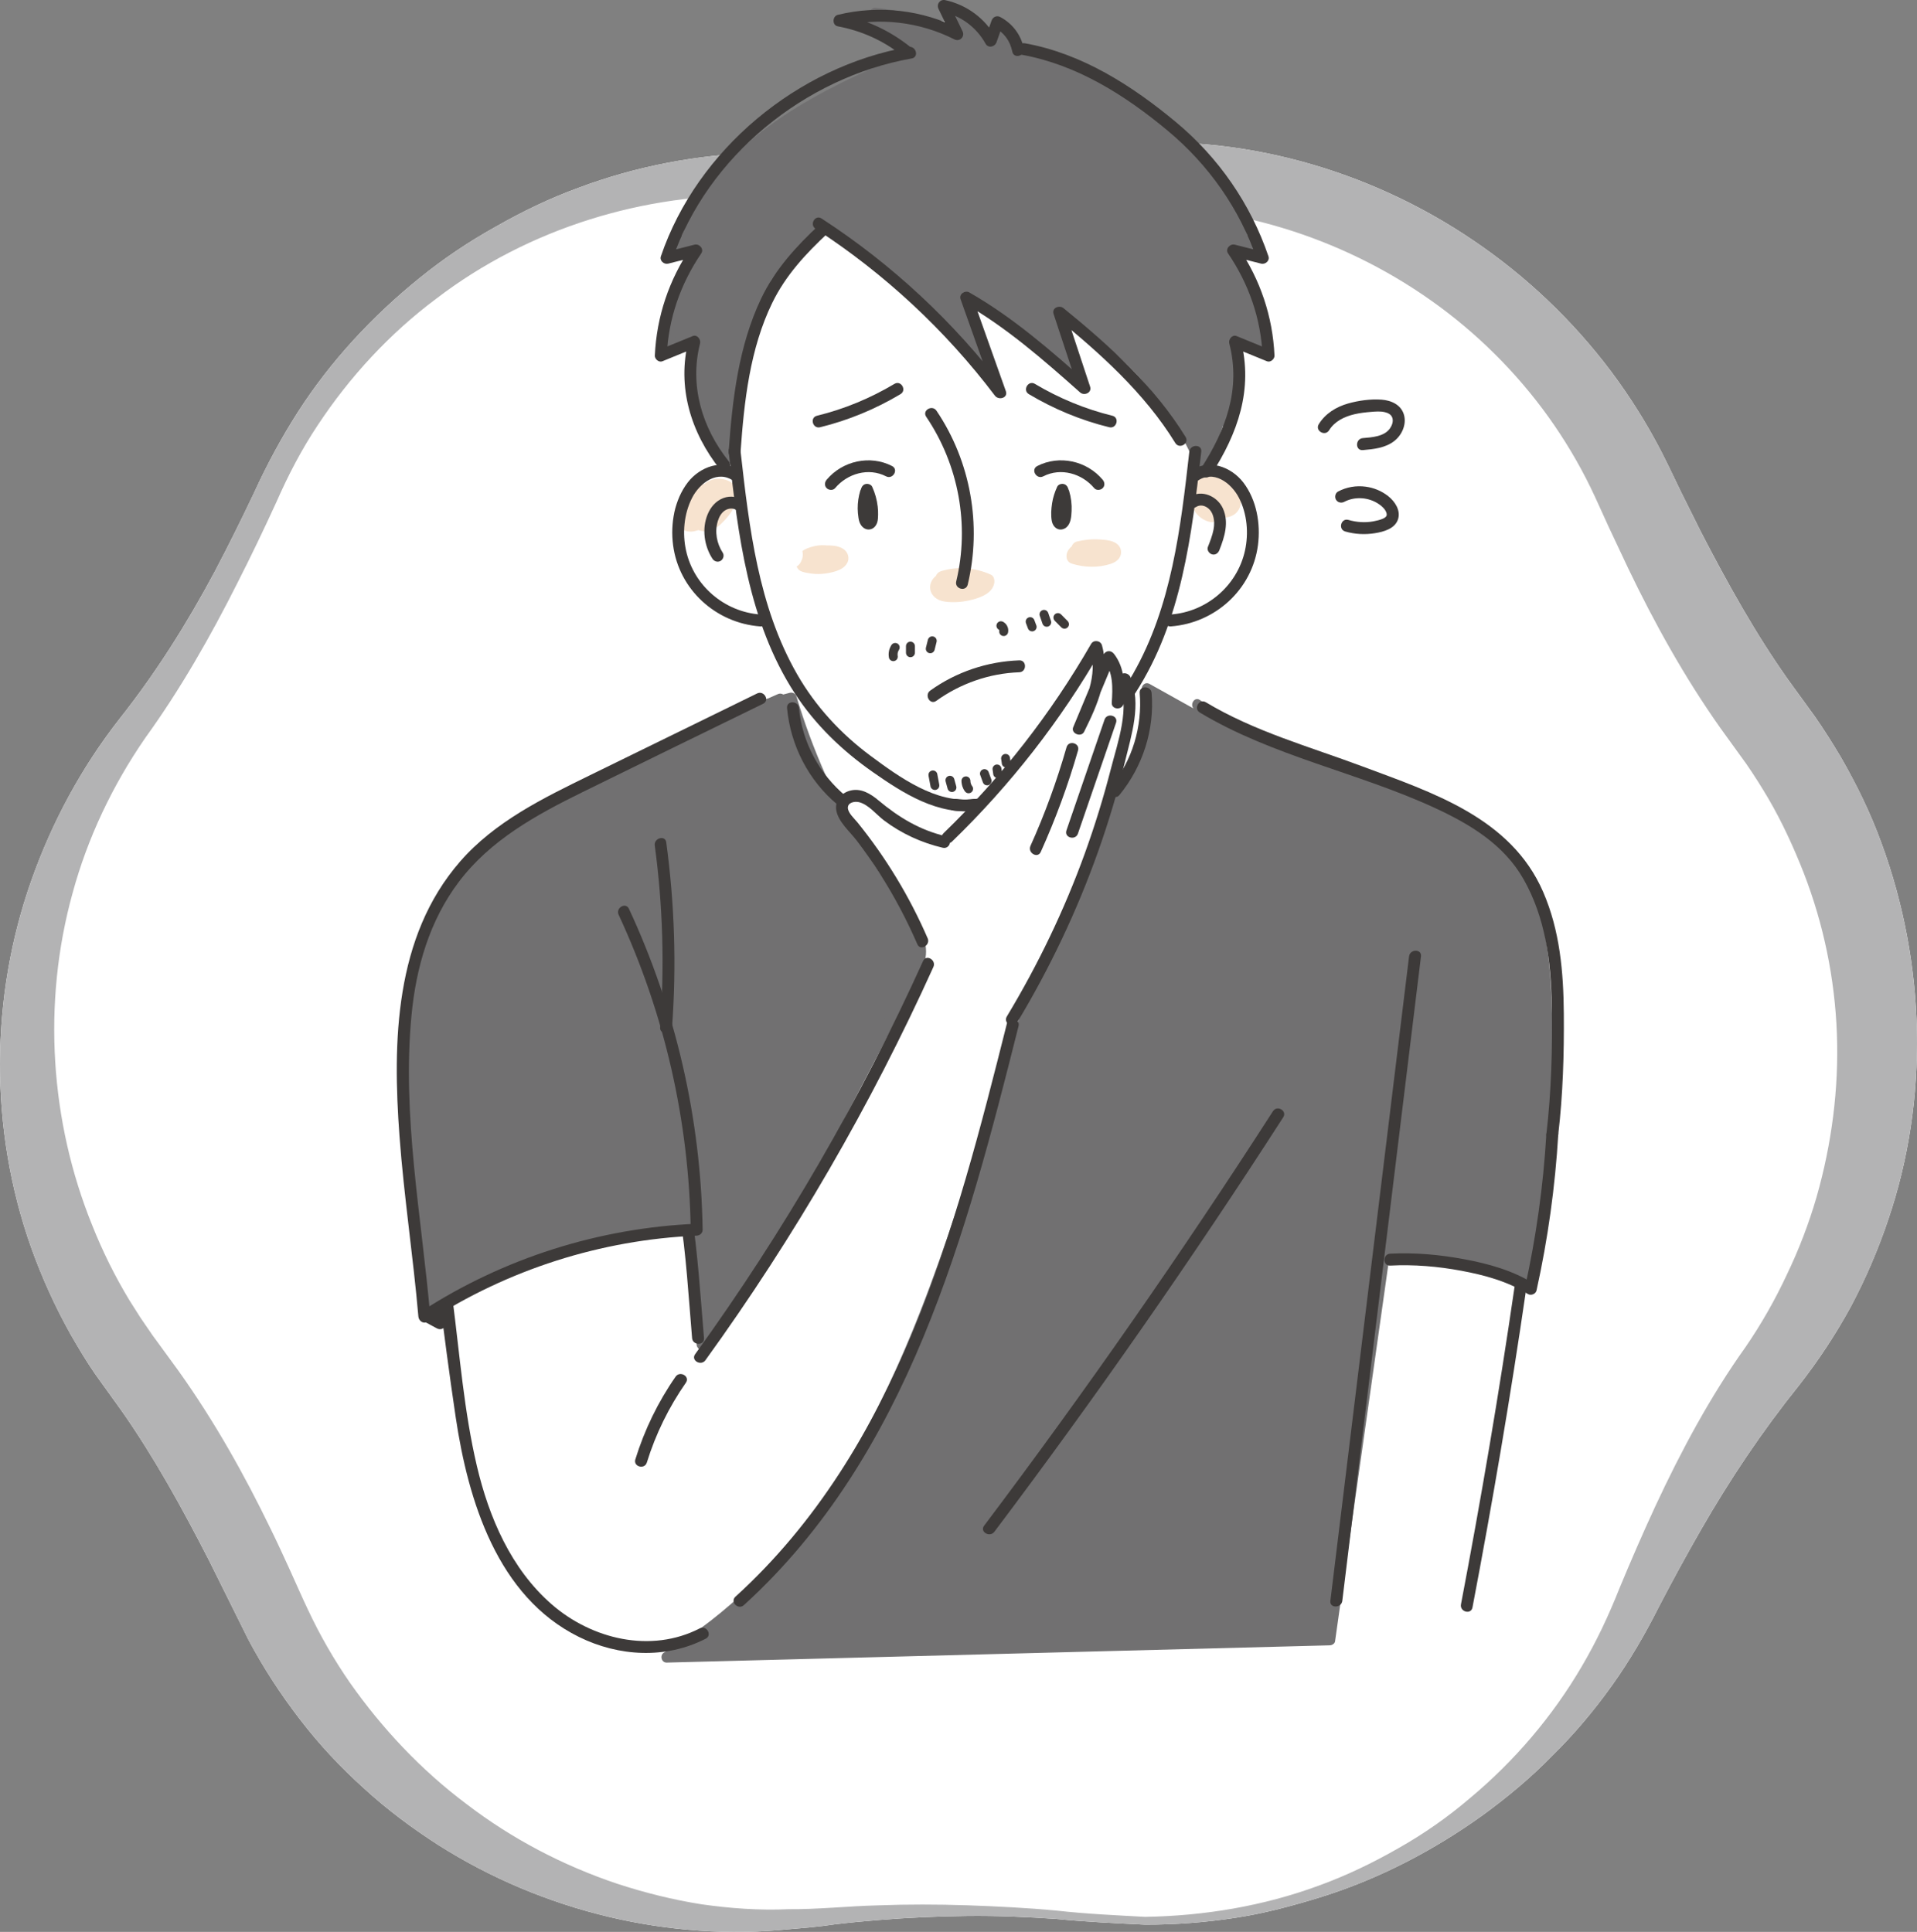 <?xml version="1.0" encoding="UTF-8"?><svg id="_レイヤー_2" xmlns="http://www.w3.org/2000/svg" width="266.664" height="268.783" viewBox="0 0 266.664 268.783"><rect x="0" y="0" width="266.664" height="268.783" fill="#808080" stroke="none"/><defs><style>.cls-1{fill:#f7e3cf;}.cls-2{fill:#fff;}.cls-3{fill:#b3b3b4;}.cls-4{fill:#717071;}.cls-5{fill:#3d3a39;}</style></defs><g id="design"><g><path class="cls-2" d="M159.316,267.776c-4.158-.199-8.337-.39-12.42-.799-4.112-.274-8.231-.461-12.35-.411-4.118,.053-8.232,.227-12.33,.565-2.05,.161-4.096,.362-6.136,.607-2.015,.31-4.11,.487-6.214,.665-16.771,1.72-34.294-2.433-48.911-11.719-3.638-2.337-7.135-4.941-10.341-7.886-3.233-2.911-6.236-6.112-8.895-9.591-2.674-3.465-5.075-7.153-7.14-11.032l-5.529-11.126c-3.705-7.219-7.578-14.267-12.131-20.759l-3.638-5.059c-1.255-1.808-2.381-3.7-3.475-5.606-2.144-3.838-3.967-7.849-5.445-11.977-5.894-16.557-5.739-34.952,.01-51.175,2.864-8.112,6.989-15.734,12.242-22.442,5.077-6.41,9.411-13.303,13.284-20.55,1.91-3.63,3.733-7.315,5.498-11.037,1.72-3.763,3.755-7.55,6.026-11.092,4.567-7.124,10.408-13.388,16.99-18.706,3.288-2.671,6.828-5.037,10.537-7.101,3.687-2.101,7.531-3.966,11.541-5.42,7.987-3.003,16.511-4.616,25.11-4.872,4.282,.086,8.702,.182,12.643,.479,4.055,.203,8.112,.27,12.162,.197,4.05-.081,8.093-.287,12.121-.643,2.015-.156,4.024-.37,6.031-.594,1.026-.111,1.953-.271,3.057-.347l3.27-.249c17.475-1.61,35.425,3.431,50.016,13.324,7.318,4.94,13.824,11.105,19.162,18.196,2.659,3.55,5.033,7.32,7.066,11.269,1.048,2.038,1.881,3.878,2.779,5.695l2.717,5.452c3.717,7.184,7.606,14.173,12.152,20.586l3.665,5.047c1.272,1.829,2.465,3.71,3.6,5.627,2.225,3.857,4.188,7.878,5.704,12.069,6.131,16.718,6.635,35.497,.931,52.292-1.405,4.196-3.156,8.267-5.226,12.16-2.113,3.872-4.547,7.555-7.257,11.007-5.047,6.299-9.491,12.902-13.565,19.992-2.031,3.529-3.984,7.127-5.884,10.773-1.857,3.703-4.078,7.527-6.554,10.973-2.484,3.48-5.242,6.753-8.274,9.727-2.959,3.042-6.229,5.757-9.633,8.241-6.843,4.921-14.377,8.842-22.354,11.359-3.989,1.237-8.027,2.33-12.157,2.952-4.123,.633-8.289,.945-12.455,.939Z"/><path class="cls-3" d="M159.316,267.776c-4.158-.199-8.337-.39-12.42-.799-4.112-.274-8.231-.461-12.35-.411-4.118,.053-8.232,.227-12.33,.565-2.05,.161-4.096,.362-6.136,.607-2.015,.31-4.11,.487-6.214,.665-16.771,1.72-34.294-2.433-48.911-11.719-3.638-2.337-7.135-4.941-10.341-7.886-3.233-2.911-6.236-6.112-8.895-9.591-2.674-3.465-5.075-7.153-7.14-11.032l-5.529-11.126c-3.705-7.219-7.578-14.267-12.131-20.759l-3.638-5.059c-1.255-1.808-2.381-3.7-3.475-5.606-2.144-3.838-3.967-7.849-5.445-11.977-5.894-16.557-5.739-34.952,.01-51.175,2.864-8.112,6.989-15.734,12.242-22.442,5.077-6.41,9.411-13.303,13.284-20.55,1.91-3.63,3.733-7.315,5.498-11.037,1.72-3.763,3.755-7.55,6.026-11.092,4.567-7.124,10.408-13.388,16.99-18.706,3.288-2.671,6.828-5.037,10.537-7.101,3.687-2.101,7.531-3.966,11.541-5.42,7.987-3.003,16.511-4.616,25.11-4.872,4.282,.086,8.702,.182,12.643,.479,4.055,.203,8.112,.27,12.162,.197,4.05-.081,8.093-.287,12.121-.643,2.015-.156,4.024-.37,6.031-.594,1.026-.111,1.953-.271,3.057-.347l3.27-.249c17.475-1.61,35.425,3.431,50.016,13.324,7.318,4.94,13.824,11.105,19.162,18.196,2.659,3.55,5.033,7.32,7.066,11.269,1.048,2.038,1.881,3.878,2.779,5.695l2.717,5.452c3.717,7.184,7.606,14.173,12.152,20.586l3.665,5.047c1.272,1.829,2.465,3.71,3.6,5.627,2.225,3.857,4.188,7.878,5.704,12.069,6.131,16.718,6.635,35.497,.931,52.292-1.405,4.196-3.156,8.267-5.226,12.16-2.113,3.872-4.547,7.555-7.257,11.007-5.047,6.299-9.491,12.902-13.565,19.992-2.031,3.529-3.984,7.127-5.884,10.773-1.857,3.703-4.078,7.527-6.554,10.973-2.484,3.48-5.242,6.753-8.274,9.727-2.959,3.042-6.229,5.757-9.633,8.241-6.843,4.921-14.377,8.842-22.354,11.359-3.989,1.237-8.027,2.33-12.157,2.952-4.123,.633-8.289,.945-12.455,.939Zm0-1.086c8.203-.134,16.4-1.498,24.087-4.326,3.848-1.392,7.541-3.175,11.076-5.197,3.55-1.999,6.9-4.342,9.984-6.979,6.229-5.194,11.53-11.43,15.566-18.337,2.048-3.48,3.702-6.989,5.228-10.829,1.594-3.849,3.259-7.688,5.028-11.503,3.534-7.588,7.612-15.227,12.545-22.127,2.195-3.205,4.115-6.584,5.744-10.085,1.673-3.479,3.053-7.09,4.125-10.784,2.109-7.393,3.106-15.081,2.82-22.735-.285-7.649-1.853-15.23-4.612-22.343-1.395-3.549-2.986-7.025-4.907-10.324-.969-1.643-1.986-3.257-3.07-4.827l-3.611-4.998c-5.013-7.094-9.174-14.613-12.828-22.224l-2.689-5.711c-.889-1.911-1.726-3.856-2.536-5.512-1.675-3.442-3.651-6.739-5.88-9.858-4.468-6.219-10.012-11.723-16.3-16.172-12.566-8.898-28.146-13.755-43.713-13.02l-2.924,.078c-.961,.014-2.084,.145-3.118,.208-2.112,.137-4.224,.262-6.338,.327-4.228,.135-8.457,.091-12.675-.071-4.219-.173-8.427-.491-12.614-.951-4.286-.574-8.127-.853-12.103-1.189-15.853-.4-32.088,4.522-44.923,14.358-6.466,4.829-12.033,10.859-16.483,17.599-2.253,3.384-4.092,6.928-5.756,10.71-1.728,3.773-3.523,7.526-5.414,11.239-3.734,7.432-7.922,14.78-12.825,21.57-4.56,6.603-8.026,13.926-10.109,21.593-4.237,15.33-3.102,31.803,2.732,46.195,1.432,3.611,3.163,7.099,5.165,10.416l1.556,2.453,1.64,2.395,3.639,4.986c5.006,7.015,9.184,14.474,12.85,22.05,.928,1.888,1.802,3.799,2.67,5.702,.879,1.91,1.704,3.85,2.522,5.543,1.644,3.513,3.593,6.891,5.806,10.095,4.47,6.36,9.904,12.163,16.227,16.892,6.266,4.807,13.407,8.56,21.006,11.101,3.807,1.242,7.721,2.223,11.711,2.849,3.994,.568,8.044,.86,12.101,.676,4.025,.036,8.252-.426,12.388-.532,4.156-.155,8.315-.142,12.466-.009,4.15,.151,8.295,.348,12.426,.739,4.143,.464,8.225,.644,12.326,.871Z"/></g><g><g><g><path class="cls-2" d="M213.174,132.071c.205,31.564-4.03,63.153-12.54,93.549-33.38,1.866-66.794,3.733-100.222,3.216-7.471-.116-15.472-.527-21.45-5.01-7.294-5.47-9.444-15.3-11.082-24.269-2.148-11.761-4.304-23.624-3.991-35.575,.313-11.951,3.283-24.154,10.487-33.696,8.264-10.947,21.191-17.377,30.602-27.356,2.758-2.925,5.289-6.345,5.837-10.328,.548-3.983-1.515-8.555-5.382-9.654-2.009-.571-4.483-.294-5.843-1.879-.943-1.099-.954-2.693-.916-4.141,.284-10.71,.569-21.42,.853-32.13-1.606,.798-3.213,1.597-4.819,2.395,1.323-4.36,2.646-8.72,3.969-13.08-.851,.057-1.703,.114-2.554,.171,5.742-10.539,15.591-18.769,26.982-22.547,1.75-.58,3.635-1.123,4.846-2.513,1.211-1.39,1.252-3.956-.403-4.767,18.244,2.361,35.086,13.796,44.012,29.881-1.229,3.889-.403,8.365,2.134,11.558-1.584-.401-3.169-.802-4.753-1.203,1.206,7.696-.936,15.858-5.765,21.971,3.207-.43,6.596,1.203,8.258,3.979s1.5,6.535-.395,9.158c-3.473,4.809-12.087,6.479-11.732,12.401,.225,3.749,4.219,5.933,7.677,7.398,7.419,3.145,14.838,6.289,22.257,9.434,6.888,2.92,13.982,5.98,19.137,11.401,5.155,5.421,7.886,13.886,4.506,20.559"/><path class="cls-2" d="M211.102,132.071c.167,31.418-4.031,62.733-12.466,92.998l1.999-1.522c-24.078,1.346-48.163,2.693-72.277,3.145-11.465,.215-23.169,.736-34.609-.204-4.829-.397-9.894-1.453-13.798-4.499-3.526-2.751-5.736-6.814-7.176-10.973-1.528-4.415-2.352-9.031-3.186-13.615-1.087-5.972-2.159-11.955-2.848-17.988-1.23-10.773-1.299-21.8,1.714-32.301,2.818-9.823,8.38-17.748,16.065-24.385,7.372-6.367,15.774-11.597,22.383-18.824,3.484-3.81,6.631-8.668,5.965-14.06-.55-4.456-3.475-8.312-8.015-9.138-1.092-.199-2.775-.109-3.597-.956-.944-.974-.496-3.238-.464-4.469,.087-3.295,.175-6.591,.262-9.886,.182-6.865,.365-13.731,.547-20.596,.044-1.663-1.77-2.46-3.119-1.79-1.606,.798-3.213,1.597-4.819,2.395,1.015,.78,2.03,1.56,3.045,2.341,1.323-4.36,2.646-8.72,3.969-13.08,.372-1.226-.665-2.713-1.999-2.624-.851,.057-1.703,.114-2.554,.171,.597,1.04,1.193,2.079,1.79,3.119,4.342-7.841,10.826-14.285,18.716-18.549,1.88-1.016,3.825-1.904,5.835-2.631,1.986-.718,4.121-1.215,5.846-2.487,2.963-2.186,3.702-6.852,.285-8.995l-1.597,3.788c17.851,2.412,33.934,13.208,42.773,28.928l-.209-1.597c-1.292,4.514-.487,9.385,2.342,13.155,.78-1.015,1.56-2.03,2.341-3.045-1.584-.401-3.169-.802-4.753-1.203-1.671-.423-2.77,1.019-2.55,2.55,1.048,7.275-1.102,14.589-5.556,20.373-.932,1.211,.323,3.257,1.79,3.119,3.94-.371,7.552,2.375,7.321,6.543-.187,3.384-2.945,5.299-5.52,7-4.477,2.957-10.145,7.192-6.78,13.268,1.614,2.915,4.801,4.568,7.74,5.842,4.435,1.923,8.903,3.774,13.354,5.66,7.688,3.259,15.948,6.084,22.879,10.835,6.775,4.644,12.925,13.685,8.923,22.063-1.144,2.395,2.429,4.501,3.579,2.092,3.531-7.39,1.242-15.792-3.794-21.898-5.6-6.789-14.202-10.189-22.077-13.527-4.699-1.992-9.397-3.983-14.096-5.975-3.794-1.608-8.621-2.892-11.733-5.717-2.8-2.542-1.322-5.225,1.219-7.129,2.508-1.88,5.416-3.281,7.562-5.618,6.403-6.975,1-18.486-8.579-17.585,.597,1.04,1.193,2.079,1.79,3.119,5.18-6.725,7.177-15.214,5.974-23.568-.85,.85-1.7,1.7-2.55,2.55,1.584,.401,3.169,.802,4.753,1.203,1.589,.402,3.488-1.516,2.341-3.045-1.887-2.514-2.832-5.576-2.245-8.716,.33-1.763,.41-2.359-.502-3.92-.729-1.248-1.507-2.467-2.33-3.655-3.217-4.645-7.061-8.846-11.427-12.434-8.835-7.259-19.526-12.133-30.88-13.667-2.21-.299-3.738,2.446-1.597,3.788,1.486,.932-1.621,2.665-2.183,2.891-1.749,.702-3.566,1.208-5.308,1.939-3.47,1.455-6.768,3.275-9.82,5.478-6.115,4.414-11.203,10.082-14.858,16.684-.717,1.294,.164,3.228,1.79,3.119l2.554-.171c-.666-.875-1.332-1.749-1.999-2.624-1.323,4.36-2.646,8.72-3.969,13.08-.557,1.836,1.501,3.108,3.045,2.341,1.606-.798,3.213-1.597,4.819-2.395l-3.119-1.79c-.168,6.316-.335,12.632-.503,18.948-.08,3.021-.16,6.041-.241,9.062-.066,2.504-.525,5.341,.28,7.763,1.705,5.134,7.71,2.541,10.438,6.237,3.076,4.168,.525,9.426-2.347,12.892-6.384,7.703-15.167,13.044-22.739,19.451-7.807,6.606-13.755,14.482-17.064,24.228-3.524,10.38-4.006,21.546-3.054,32.388,.528,6.009,1.46,11.976,2.5,17.915,.907,5.177,1.724,10.418,3.137,15.488,2.527,9.067,7.564,16.862,16.9,19.854,4.599,1.474,9.531,1.752,14.326,1.859,6.192,.138,12.391,.135,18.584,.092,27.682-.193,55.329-1.738,82.961-3.283,.92-.051,1.744-.609,1.999-1.522,8.528-30.599,12.782-62.335,12.614-94.1-.014-2.667-4.16-2.672-4.145,0h0Z"/></g><path class="cls-2" d="M102.309,106.626c4.053-2.167,8.107-4.334,12.16-6.5,1.793-.958,.997-3.949-1.046-3.862-4.471,.188-8.889,1.124-13.019,2.853-1.032,.432-1.771,1.372-1.448,2.55,.27,.982,1.507,1.872,2.55,1.448,4.937-2.008,9.648-4.476,14.056-7.478,.924-.629,1.336-1.822,.744-2.836-.536-.916-1.906-1.377-2.836-.744-4.083,2.78-8.61,5.248-13.066,7.06,.367,1.332,.735,2.665,1.102,3.997,1.937-.811,3.937-1.462,5.985-1.925,2.056-.465,3.827-.691,5.931-.779-.349-1.287-.697-2.575-1.046-3.862-4.053,2.167-8.107,4.334-12.16,6.5-.987,.527-1.293,1.896-.744,2.836,.584,.998,1.845,1.273,2.836,.744h0Z"/><g><path class="cls-4" d="M114.667,30.402c-5.545,3.082-9.528,8.562-11.574,14.567-2.046,6.005-2.278,12.51-1.547,18.811-3.744-5.035-5.485-11.518-4.769-17.751-1.388,.878-2.777,1.757-4.165,2.635,.903-5.39,2.737-10.622,5.396-15.396l-2.722,.488c2.281-6.833,7.411-12.426,13.32-16.546,5.909-4.12,12.613-6.928,19.26-9.705-2.035-1.889-4.069-3.779-6.104-5.668,4.636,.409,9.178,1.843,13.208,4.171-.273-1.249-.546-2.499-.819-3.748,1.831,1.095,3.306,2.775,4.157,4.732l1.127-2.319c.39,2.081,2.298,3.569,4.287,4.296s4.138,.892,6.173,1.476c4.68,1.342,8.425,4.774,11.984,8.097,4.687,4.377,9.586,9.098,11.214,15.302-.874-.117-1.747-.234-2.621-.35,1.16,4.878,2.319,9.755,3.479,14.633-.852-.074-1.66-.553-2.134-1.264-.445,6.208-2.027,12.333-4.646,17.979-3.723-9.226-10.747-17.08-19.502-21.807-.186,2.506,.069,5.044,.751,7.462-4.61-3.103-9.22-6.206-13.83-9.309,.692,2.894,1.384,5.788,2.076,8.682-6.585-6.93-13.762-13.297-21.427-19.009"/><path class="cls-4" d="M114.289,29.755c-11.933,6.869-14.889,21.291-13.493,34.026l1.398-.379c-3.662-5.072-5.294-11.148-4.667-17.373,.057-.569-.679-.932-1.129-.648-1.388,.878-2.777,1.757-4.165,2.635,.367,.282,.735,.565,1.102,.847,.94-5.354,2.711-10.446,5.32-15.217,.333-.608-.213-1.216-.847-1.102l-2.722,.488,.923,.923c4.885-14.025,19.375-20.428,32.057-25.727,.486-.203,.788-.829,.331-1.254-2.035-1.889-4.069-3.779-6.104-5.668l-.53,1.28c4.544,.454,8.849,1.831,12.829,4.068,.59,.332,1.24-.214,1.102-.847-.273-1.249-.546-2.499-.819-3.748l-1.102,.847c1.753,1.126,3,2.585,3.888,4.463,.234,.494,1.059,.486,1.295,0,.376-.773,.752-1.546,1.127-2.319l-1.371-.179c.795,3.078,3.598,4.608,6.5,5.314,1.938,.471,3.923,.704,5.797,1.42,2.247,.859,4.29,2.238,6.151,3.742,6.02,4.866,13.038,11.007,15.21,18.694l.723-.949c-.874-.117-1.747-.234-2.621-.35-.508-.068-.823,.531-.723,.949,1.16,4.878,2.319,9.755,3.479,14.633l.923-.923c-.736-.134-1.332-.49-1.803-1.072-.448-.553-1.235-.048-1.28,.53-.482,6.104-2.008,12.026-4.543,17.601l1.371,.179c-3.902-9.461-10.87-17.32-19.846-22.255-.517-.284-1.096,.078-1.129,.648-.148,2.61,.113,5.135,.778,7.661l1.102-.847c-4.61-3.103-9.22-6.206-13.83-9.309-.57-.383-1.245,.248-1.102,.847,.692,2.894,1.384,5.788,2.076,8.682l1.254-.73c-6.652-6.97-13.866-13.352-21.579-19.127-.773-.579-1.522,.723-.757,1.295,7.609,5.696,14.713,12.017,21.275,18.892,.534,.56,1.422-.024,1.254-.73-.692-2.894-1.384-5.788-2.076-8.682l-1.102,.847c4.61,3.103,9.22,6.206,13.83,9.309,.56,.377,1.26-.245,1.102-.847-.631-2.397-.864-4.791-.724-7.263l-1.129,.648c8.611,4.734,15.407,12.266,19.157,21.359,.214,.519,1.072,.837,1.371,.179,2.651-5.827,4.244-11.976,4.748-18.358l-1.28,.53c.671,.829,1.415,1.267,2.465,1.457,.563,.102,1.063-.334,.923-.923-1.16-4.878-2.319-9.755-3.479-14.633l-.723,.949c.874,.117,1.747,.234,2.621,.35,.493,.066,.842-.531,.723-.949-2.063-7.299-8.002-12.63-13.466-17.528-2.672-2.396-5.554-4.674-8.944-5.956-3.685-1.394-10.021-.935-11.249-5.687-.153-.594-1.084-.77-1.371-.179-.376,.773-.752,1.546-1.127,2.319h1.295c-.997-2.108-2.467-3.742-4.426-5.001-.582-.374-1.234,.241-1.102,.847,.273,1.249,.546,2.499,.819,3.748,.367-.282,.735-.565,1.102-.847-4.218-2.371-8.772-3.792-13.586-4.273-.653-.065-.982,.861-.53,1.28,2.035,1.889,4.069,3.779,6.104,5.668l.331-1.254c-13.229,5.528-28.02,12.175-33.104,26.775-.205,.587,.406,1.015,.923,.923l2.722-.488-.847-1.102c-2.668,4.88-4.509,10.096-5.471,15.575-.105,.601,.504,1.225,1.102,.847,1.388-.878,2.777-1.757,4.165-2.635l-1.129-.648c-.65,6.456,1.073,12.869,4.871,18.13,.382,.53,1.488,.442,1.398-.379-1.338-12.199,1.265-26.121,12.75-32.731,.837-.481,.082-1.778-.757-1.295h0Z"/></g><path class="cls-4" d="M120.521,3.176c.642,1.263,1.746,2.199,3.054,2.715,.347,.137,.753-.122,.885-.434,.157-.372-.006-.705-.307-.937,.092,.071-.116-.106-.135-.123-.073-.068-.143-.139-.211-.213-.018-.019-.191-.229-.121-.137-.06-.079-.116-.163-.169-.247-.053-.085-.103-.171-.149-.26-.012-.023-.128-.275-.081-.161-.076-.185-.131-.377-.176-.572l-.524,.923c1.103-.236,2.261-.27,3.415-.119,.391,.051,.767-.381,.75-.75-.02-.45-.331-.695-.75-.75-1.273-.167-2.559-.096-3.814,.172-.408,.087-.611,.546-.524,.923,.245,1.065,.874,1.949,1.73,2.609l.578-1.371c-.221-.087,.123,.062-.092-.039-.067-.031-.133-.063-.198-.097-.12-.062-.237-.129-.351-.2-.114-.072-.226-.147-.334-.229,.103,.078-.077-.064-.078-.066-.056-.047-.111-.096-.165-.146-.099-.091-.194-.187-.286-.286-.042-.045-.082-.091-.122-.137-.011-.013-.142-.175-.067-.077-.179-.233-.331-.487-.465-.749-.184-.361-.691-.465-1.026-.269-.367,.215-.453,.664-.269,1.026h0Z"/><path class="cls-4" d="M134.208,1.41l-.251-.291c-.486-.563-1.49,.034-1.254,.73,.512,1.507,1.025,3.015,1.537,4.522,.126,.371,.521,.654,.923,.524,.368-.119,.659-.525,.524-.923-.512-1.507-1.025-3.015-1.537-4.522l-1.254,.73,.251,.291c.257,.298,.8,.284,1.061,0,.292-.318,.274-.743,0-1.061h0Z"/><path class="cls-4" d="M142.362,8.76c2.343,.547,4.637,1.282,6.862,2.199l.399-1.447c-2.197-.588-4.393-1.175-6.59-1.763-.934-.25-1.332,1.197-.399,1.447,2.197,.588,4.393,1.175,6.59,1.763,.391,.105,.815-.131,.923-.524,.118-.431-.148-.768-.524-.923-2.225-.917-4.519-1.652-6.862-2.199-.939-.219-1.34,1.227-.399,1.447h0Z"/><path class="cls-4" d="M172.895,33.996c.361,.399,.722,.799,1.084,1.198l.152,.117c.086,.055,.179,.084,.279,.089,.066,.018,.133,.018,.199,0,.1-.005,.193-.034,.279-.089,.108-.07,.199-.161,.269-.269,.108-.167,.117-.39,.076-.578-.06-.272-.202-.5-.376-.712-.087-.106-.194-.184-.303-.266-.062-.047-.127-.086-.198-.117-.086-.055-.179-.084-.279-.089-.1-.022-.199-.018-.299,.013-.174,.048-.363,.182-.448,.345-.092,.174-.138,.385-.076,.578l.076,.179c.067,.113,.156,.202,.269,.269,.071,.031,.137,.07,.198,.117l-.152-.117c.061,.048,.115,.102,.163,.163l-.117-.152c.051,.066,.092,.137,.125,.214l-.076-.179c.02,.05,.036,.1,.047,.152l1.254-.73c-.361-.399-.722-.799-1.084-1.198-.125-.138-.348-.22-.53-.22-.184,0-.404,.082-.53,.22-.131,.143-.229,.331-.22,.53,.009,.205,.081,.377,.22,.53h0Z"/><path class="cls-4" d="M175.698,46.627c-1.108-3.355-2.434-6.635-3.963-9.821-.418-.87-1.712-.11-1.295,.757,1.474,3.07,2.744,6.229,3.812,9.462,.301,.912,1.751,.522,1.447-.399h0Z"/><path class="cls-4" d="M171.255,37.692c1.457,3.287,2.576,6.717,3.368,10.224l.923-.923c-.361-.076-.723-.152-1.084-.228-.942-.198-1.345,1.248-.399,1.447,.361,.076,.723,.152,1.084,.228,.57,.12,1.053-.346,.923-.923-.821-3.638-2.008-7.173-3.519-10.582-.165-.373-.702-.453-1.026-.269-.384,.219-.432,.658-.269,1.026h0Z"/><path class="cls-4" d="M169.881,51.667c.267,2.247,.134,4.511-.421,6.706-.237,.936,1.21,1.336,1.447,.399,.586-2.318,.756-4.73,.474-7.104-.048-.402-.311-.75-.75-.75-.368,0-.798,.345-.75,.75h0Z"/><path class="cls-4" d="M170.755,53.665c-.073,.345-.163,.687-.275,1.021-.056,.168-.12,.332-.183,.497-.033,.08-.033,.082-0,.004-.017,.041-.035,.081-.053,.121-.036,.081-.073,.161-.111,.24-.153,.318-.324,.627-.513,.925-.094,.149-.193,.295-.296,.438-.052,.072-.104,.143-.158,.212,.099-.128-.071,.086-.089,.107-.249,.303-.318,.768,0,1.061,.275,.253,.795,.324,1.061,0,1.01-1.229,1.735-2.668,2.064-4.229,.081-.383-.112-.829-.524-.923-.376-.086-.836,.113-.923,.524h0Z"/><g><path class="cls-4" d="M104.958,98.44c1.703-.444,3.406-.888,5.11-1.332,3.196,10.761,8.424,20.915,15.326,29.767,1.333,1.709,2.804,3.593,2.685,5.757-.067,1.228-.649,2.36-1.219,3.449-3.333,6.372-6.666,12.745-9.999,19.117-5.762,11.017-11.568,22.102-19.206,31.912-.335-4.543-.669-9.086-1.004-13.629-.055-.752-.145-1.579-.697-2.093-.655-.611-1.677-.528-2.564-.396-11.238,1.674-22.244,4.899-32.608,9.557-.562-10.357-3.067-20.539-3.541-30.9-.474-10.361,1.404-21.443,8.339-29.155,10.681-11.878,29.525-12.152,42.14-21.952-6.776,2.683-13.553,5.366-20.329,8.048,7.063-3.123,14.127-6.247,21.19-9.37"/><path class="cls-4" d="M105.158,99.164c1.703-.444,3.406-.888,5.11-1.332l-.923-.524c1.743,5.782,4.018,11.393,6.846,16.731,1.454,2.743,3.049,5.412,4.777,7.992,1.677,2.503,3.777,4.793,5.334,7.365,2.247,3.714-.568,7.224-2.311,10.555-1.605,3.068-3.209,6.136-4.814,9.205-3.165,6.052-6.284,12.131-9.604,18.1-3.728,6.702-7.752,13.25-12.447,19.325l1.28,.53c-.197-2.672-.394-5.345-.591-8.017-.159-2.165,.082-4.873-.603-6.947-1.15-3.484-6.368-1.531-8.875-1.055-9.628,1.828-18.986,4.822-27.933,8.81l1.129,.648c-.931-15.766-6.35-31.852-1.838-47.522,1.984-6.891,6.011-12.773,11.978-16.795,5.356-3.61,11.535-5.721,17.566-7.894,6.591-2.375,13.239-4.859,18.86-9.148,.604-.461,.291-1.715-.578-1.371-6.776,2.683-13.553,5.366-20.329,8.048l.578,1.371c7.063-3.123,14.127-6.247,21.19-9.37,.881-.39,.119-1.683-.757-1.295-7.063,3.123-14.127,6.247-21.19,9.37-.768,.34-.214,1.685,.578,1.371,6.776-2.683,13.553-5.366,20.329-8.048l-.578-1.371c-10.705,8.167-24.77,9.445-35.945,16.724-12.122,7.896-15.629,22.089-14.866,35.828,.561,10.101,2.904,20.004,3.501,30.104,.036,.606,.601,.883,1.129,.648,7.555-3.368,15.424-5.999,23.495-7.814,1.971-.443,3.952-.838,5.942-1.185,1.041-.181,2.283-.554,3.336-.524,1.826,.05,1.893,1.163,2.025,2.609,.391,4.267,.63,8.554,.945,12.828,.042,.566,.845,1.094,1.28,.53,8.564-11.081,14.894-23.595,21.36-35.959,1.666-3.186,3.333-6.372,4.999-9.559,.864-1.652,1.73-3.303,2.592-4.956,.715-1.37,1.531-2.764,1.665-4.336,.215-2.531-1.42-4.596-2.878-6.486-2.077-2.693-4.014-5.487-5.782-8.393-4.009-6.588-7.127-13.662-9.351-21.043-.118-.392-.522-.628-.923-.524-1.703,.444-3.406,.888-5.11,1.332-.933,.243-.538,1.691,.399,1.447h0Z"/></g><g><path class="cls-4" d="M168.113,100.594c-2.858-1.595-5.716-3.19-8.573-4.785,1.394,7.909-3.264,15.441-7.034,22.531-10.153,19.092-14.891,40.518-22.384,60.801-7.493,20.284-18.713,40.502-37.375,51.424,30.747-.801,61.494-1.602,92.241-2.403,2.564-18.139,5.127-36.279,7.691-54.418,6.387,.064,14.534,2.014,20.586,4.054,1.951-9.552,2.14-20.08,1.843-29.825-.296-9.745,.769-21.196-5.703-28.487-10.077-11.35-30.556-12.558-42.864-21.44"/><path class="cls-4" d="M168.492,99.946c-2.858-1.595-5.716-3.19-8.573-4.785-.618-.345-1.198,.222-1.102,.847,.849,5.505-1.15,10.74-3.578,15.584-2.316,4.621-4.889,9.089-7.028,13.802-4.286,9.444-7.561,19.301-10.712,29.169-5.953,18.639-11.678,37.668-22.889,53.958-5.895,8.565-13.261,16.075-22.241,21.396-.627,.371-.377,1.417,.379,1.398,30.747-.801,61.494-1.602,92.241-2.403,.294-.008,.677-.225,.723-.551,2.564-18.139,5.127-36.279,7.691-54.418l-.723,.551c6.93,.133,13.838,1.847,20.387,4.027,.365,.121,.847-.141,.923-.524,1.693-8.507,2.079-17.204,1.963-25.86-.098-7.263,.274-14.822-1.014-21.995-1.166-6.497-4.402-11.575-9.769-15.397-5.274-3.757-11.501-5.986-17.558-8.125-7.109-2.51-14.478-4.818-20.69-9.222-.789-.559-1.539,.741-.757,1.295,10.285,7.29,23.304,8.923,34.266,14.88,5.899,3.206,10.662,7.625,12.464,14.279,1.827,6.748,1.303,13.951,1.488,20.871,.258,9.651,.052,19.378-1.838,28.875l.923-.524c-6.675-2.222-13.721-3.945-20.786-4.081-.293-.006-.679,.235-.723,.551-2.564,18.139-5.127,36.279-7.691,54.418l.723-.551c-30.747,.801-61.494,1.602-92.241,2.403,.126,.466,.252,.932,.379,1.398,36.568-21.669,40.224-68.712,55.92-104.032,2.452-5.518,5.534-10.69,8.127-16.132,2.326-4.881,3.931-9.995,3.091-15.44l-1.102,.847c2.858,1.595,5.716,3.19,8.573,4.785,.844,.471,1.601-.824,.757-1.295h0Z"/></g><path class="cls-1" d="M131.44,81.471c.961-.299,1.747-.404,2.771-.348,.498,.027,.751,.064,1.251,.182,.445,.105,.996,.286,1.323,.433l-.476-1.17c-.008,.061-.021,.12-.039,.179,.051-.108,.049-.109-.007-.004l-.049,.075c.069-.092,.063-.093-.017-.004-.197,.125,.103-.041-.086,.072-.111,.066-.223,.128-.336,.191-.188,.104,.113-.031-.104,.047-.138,.049-.274,.1-.413,.146-.258,.084-.519,.157-.784,.219-.552,.13-.946,.184-1.521,.206-.547,.022-1.048,.019-1.488-.098,.058,.03,.04,.019-.053-.032l.056,.049c-.083-.087-.091-.088-.026-.003-.06-.105-.063-.108-.008-.008-.005,.111,.009,.165-.043,.277,.099-.212-.052,.112,.049-.08,.089-.078,.091-.086,.008-.024,.053-.039,.107-.075,.163-.109,.084-.051,.172-.095,.259-.14,.075-.038,.389-.156,.616-.227,.506-.158,.838-.227,1.352-.172-.188-.02,.146,.036,.186,.047,.039,.011,.344,.126,.191,.055,.094,.044,.182,.096,.27,.15,.101,.069,.113,.077,.036,.024,.052,.046,.101,.094,.148,.144,.07-.543,.14-1.085,.21-1.628-.112,.084-.226,.163-.347,.233-.06,.035-.122,.067-.185,.098-.113,.053-.126,.059-.041,.018-.099,.035-.198,.067-.299,.093-.041,.011-.424,.07-.24,.053-.139,.013-.279,.017-.418,.013-.039-.001-.331-.033-.141-.004-.137-.021-.274-.055-.407-.096-.067-.021-.132-.043-.197-.068,.087,.037,.074,.029-.039-.024v1.79c.878-.649,1.676-.854,2.747-.729l-.276-2.036c-.993,.308-1.901,.433-2.936,.405l.733,1.769,.336-.364c.38-.411,.407-1.059,0-1.466-.385-.385-1.084-.412-1.466,0l-.336,.364c-.613,.663-.18,1.744,.733,1.769,1.176,.032,2.363-.13,3.487-.479,.495-.154,.812-.62,.742-1.137-.074-.547-.497-.838-1.018-.899-1.32-.154-2.725,.222-3.793,1.012-.303,.224-.513,.499-.513,.895,0,.345,.193,.737,.513,.895,1.395,.688,3.137,.64,4.406-.315,.53-.399,.718-1.105,.21-1.628-.914-.942-2.238-1.167-3.489-.954-1.071,.182-2.458,.664-3.024,1.667-.341,.605-.319,1.369,.085,1.938,.434,.612,1.084,.879,1.807,.976,1.238,.166,2.549,.033,3.754-.283,1.203-.315,2.793-.902,3.039-2.307,.073-.415-.039-.974-.476-1.17-2.185-.982-4.641-1.191-6.942-.475-.534,.166-.876,.722-.724,1.275,.145,.527,.738,.891,1.275,.724h0Z"/><path class="cls-1" d="M168.917,70.629c-.1-.019-.199-.042-.297-.073l-.032-.01c-.084-.032-.085-.03-.003,.004l.061,.027c-.041-.018-.082-.038-.122-.058-.08-.041-.158-.087-.234-.137-.001-.001-.108-.065-.111-.078,.111,.087,.136,.105,.077,.056-.026-.022-.051-.045-.076-.068-.067-.062-.126-.13-.189-.196-.139-.145,.04,.051,.034,.051-.022-.002-.082-.118-.096-.14-.056-.086-.101-.176-.15-.266-.078-.143,.042,.057,.024,.061-.008,.002-.062-.184-.065-.193-.025-.085-.03-.181-.059-.264,.068,.193,.017,.165,.014,.073-.001-.045-.005-.091-.005-.136-0-.045,.005-.091,.004-.136-.004-.227-.04,.183-.01,.04,.024-.111,.046-.22,.081-.328,.014-.043,.031-.085,.046-.128,.047-.137-.123,.224-.008,.031,.046-.078,.086-.159,.135-.236-.003,.005,.069-.113,.077-.112-.006-0-.141,.166-.036,.049,.076-.084,.152-.167,.237-.244-.002,.002,.093-.09,.103-.088-.052-.009-.177,.127-.018,.022,.086-.056,.175-.102,.264-.151,.142-.079-.057,.045-.061,.023-.001-.003,.138-.048,.128-.045,.043-.014,.087-.026,.131-.037,.033-.008,.066-.016,.1-.022,.081-.015,.044-.012-.11,.011,.058,.026,.196-.015,.265-.015,.044,0,.089,.005,.133,.004,.224-.002-.188-.04-.045-.011,.098,.02,.195,.038,.291,.066,.043,.012,.084,.027,.127,.041,.179,.056-.145-.074-.031-.017,.09,.045,.179,.088,.265,.14,.038,.023,.075,.048,.112,.072,.147,.092-.03-.022-.049-.043,.064,.073,.154,.131,.222,.201,.031,.032,.061,.064,.091,.097,.154,.175-.046-.08,.002-.001,.046,.076,.097,.147,.139,.226,.008,.016,.068,.15,.073,.149-.023,.003-.081-.253-.031-.057,.023,.092,.049,.183,.071,.275,.047,.204-.016-.065-.008-.064,.014,.003,.008,.183,.008,.213,0-.011-.002,.141-.007,.142,.009-.002,.047-.246,.001-.031-.01,.046-.021,.091-.034,.136-.017,.059-.005,.165-.006,.041l.026-.059c-.019,.042-.04,.084-.063,.124-.011,.02-.075,.107-.073,.118-.003-.023,.166-.18,.032-.045-.03,.03-.132,.107-.15,.143,.014-.028,.198-.128,.047-.044-.038,.021-.079,.044-.116,.066-.167,.103,.056-.041,.065-.023,.001,.001-.143,.047-.159,.052-.043,.012-.087,.022-.131,.032l-.033,.007c-.09,.015-.089,.015,.003,.001l.07-.01c-.046,.004-.092,.007-.138,.009-.058,.002-.116,.002-.174-0-.058-.002-.116-.008-.175-.011-.167-.01,.069,.002,.066,.009-.008,.016-.243-.051-.276-.06-.102-.027-.2-.065-.3-.096-.133-.041,.178,.085,.047,.022-.057-.027-.114-.053-.17-.081-.101-.052-.199-.109-.293-.171-.075-.049-.192-.066-.002,.007-.032-.012-.093-.08-.113-.098-.037-.034-.07-.071-.106-.106-.146-.141,.029,.016,.018,.038,.001-.003-.074-.108-.084-.124-.026-.043-.051-.087-.073-.132l.043,.109c.028-.029-.113-.242-.083-.29l.017,.127c-.004-.037-.005-.075-.005-.112-0-.039,.007-.204-.006-.048-.015,.185,.002-.072,.027-.08,.008-.003-.126,.217-.02,.048,.016-.026,.065-.091,.07-.114-.09,.111-.109,.137-.057,.08,.022-.025,.046-.049,.07-.072,.079-.083,.072,.005-.053,.035,.029-.007,.084-.055,.114-.073-.008,.005,.117-.067,.121-.063,.02,.022-.217,.069-.057,.028,.056-.014,.11-.033,.166-.046,.041-.009,.188-.052,.032-.011-.167,.043,.029,.003,.067,.002,.071-.002,.141,.008,.212,.007,.157-.003-.235-.062,.017,.003,.055,.014,.11,.024,.165,.038,.11,.028,.217,.067,.325,.103,.184,.062,.026,.004-.009-.009,.052,.019,.105,.047,.156,.071,.123,.058,.244,.12,.363,.186,.1,.055,.199,.113,.295,.174,.053,.034,.105,.071,.157,.106,.094,.063,.078,.002-.03-.023,.068,.016,.171,.155,.219,.206,.028,.03,.077,.075,.098,.113-.129-.226-.023-.007,.004,.034,.099,.154-.017-.014-.011-.05-.005,.03,.056,.177,.065,.208,.054,.183-.018-.034-.003-.062-.004,.007-.003,.205,.001,.214-.053-.146,.048-.175,.001-.067-.098,.226,.092-.216-.006,.014-.046,.108-.085,.005,.045-.05-.022,.025-.045,.048-.069,.07-.057,.052-.029,.033,.083-.058,.001,.001-.121,.076-.112,.071-.029,.017-.058,.032-.089,.046-.071,.033-.04,.02,.093-.04,.005,.017-.295,.07-.33,.081,.029-.01,.249-.017,.072-.017-.068,0-.135,.003-.204,0-.043-.002-.097-.015-.138-.011l.138,.017c-.046-.008-.091-.018-.136-.029-.045-.011-.089-.026-.134-.038-.193-.053,.178,.109-.008,0-.039-.023-.081-.042-.12-.066l-.057-.036c-.091-.064-.075-.051,.049,.039-.003,.003-.104-.101-.097-.093-.141-.136,.105,.18-.001-.005-.064-.113,.022-.046,.024,.083-0-.037-.027-.105-.041-.138-.049-.116,0,.273,.01,.075,.002-.047,.005-.098,.004-.145-.004-.128-.074,.261-.003,.076,.015-.038,.067-.208,.005-.038-.075,.207,.025-.03,.026-.026,.007,.06-.188,.17-.041,.059,.107-.081-.234,.136-.06,.042,.163-.088-.237,.075-.042,.017h-.551c.067,.012,.13,.028,.196,.044,.202,.049-.176-.113-0-.002,.047,.03,.095,.06,.143,.087,.063,.044,.038,.024-.076-.06,.026,.022,.05,.045,.074,.069,.01,.009,.12,.111,.113,.124-.085-.113-.106-.138-.064-.074,.019,.028,.036,.057,.052,.086,.103,.164-.044-.205,.002-.002,.015,.066,.035,.129,.048,.196l.476-1.17c-.064,.033-.132,.062-.194,.098-.102,.058,.152-.043-.033,.012-.019,.006-.235,.084-.25,.067,.018,.02,.204-.035,.045-.013-.248,.034,.233-.009-.013,.004l-.069-.02,.115,.05c-.192-.098,.123,.143-.014-.007l.083,.102c.049,.138,.061,.169,.037,.094-.02-.128-.003,.269,.006,.047-.005,.126-.035,.233-.113,.334-.083,.108-.174,.167-.306,.211,.157-.052-.127,.009-.188,0-.356-.052-.613-.403-.563-.756,.007-.052,.14-.331,.057-.199,.131-.208,.362-.36,.613-.361,.092,.679,.184,1.357,.276,2.036l1.059-.243c-.184-.666-.367-1.332-.551-1.999-.38,.14-.77,.247-1.17,.315-.044,.008-.089,.015-.133,.021,.127-.016,.13-.018,.008-.003-.09,.007-.179,.017-.269,.023-.21,.013-.419,.014-.629,.008-.542-.016-1.061,.488-1.036,1.036,.026,.575,.455,1.019,1.036,1.036,.927,.027,1.872-.118,2.744-.438,.508-.186,.906-.712,.724-1.275-.179-.553-.708-.854-1.275-.724l-1.059,.243c-.503,.115-.808,.65-.742,1.137,.068,.503,.498,.901,1.018,.899,1.043-.004,1.715-1.18,1.222-2.093-.501-.929-1.851-.93-2.466-.134-.615,.795-.302,1.975,.554,2.46,.826,.468,1.733,.231,2.521-.181,.43-.225,.56-.731,.476-1.17-.138-.729-.688-1.42-1.366-1.722-.186-.083-.369-.161-.57-.194-.353-.059-.67-.003-.98,.179-.314,.184-.593,.474-.746,.805-.378,.817-.27,1.677,.294,2.376,.489,.606,1.298,.891,2.054,.928,.734,.036,1.582-.231,2.062-.811,.626-.755,.66-1.745,.224-2.605-.341-.672-1.002-1.151-1.654-1.49-.709-.369-1.529-.688-2.345-.595-.824,.095-1.648,.484-2.058,1.245-.422,.784-.359,1.796,.141,2.534,.847,1.25,2.624,1.931,4.091,1.524,.795-.221,1.416-.776,1.735-1.532,.309-.733,.288-1.586-.02-2.315-.546-1.294-1.935-2.231-3.364-2.13-1.477,.105-2.803,1.192-3.14,2.652-.339,1.466,.374,3.016,1.679,3.759,.301,.171,.636,.305,.977,.369,.531,.1,1.143-.147,1.275-.724,.116-.51-.154-1.168-.724-1.275h0Z"/><path class="cls-1" d="M113.524,76.366l-.059,.015h.551l.135,.063,.372,.372-.035-.05-.372,1.418c.219-.1-.132,.034,.078-.031,.084-.026,.167-.057,.252-.082,.17-.049,.342-.086,.517-.112-.243,.036,.02,.004,.075,0,.088-.005,.176-.008,.265-.007,.088,0,.176,.004,.264,.01,.043,.003,.315,.052,.075,.003,.167,.034,.33,.07,.495,.114,.225,.059-.221-.035,.005,.003,.076,.049,.077,.047,.005-.005-.059-.037-.103-.088-.132-.153-.065-.124-.082-.29-.047-.425,.013-.07,.043-.13,.09-.18,.056-.068,.053-.068-.01-.001,.293-.231-.36,.184-.059,.034-.315,.157-.692,.245-1.034,.32-.088,.019-.177,.037-.266,.053-.052,.009-.32,.044-.082,.016-.18,.021-.36,.036-.54,.043-.348,.013-.691-.007-1.037-.041-.077-.009-.06-.007,.052,.007-.045-.007-.089-.014-.134-.022-.089-.016-.178-.033-.266-.052-.191-.042-.38-.094-.567-.152l.619,.476c.048,.077,.072,.16,.072,.251-.031,.156-.033,.177-.007,.062-.064,.132-.07,.148-.017,.047-.095,.11-.103,.121-.024,.033,.072-.064,.076-.071,.014-.021-.065,.048-.057,.044,.023-.01,.088-.047,.183-.122,.281-.146-.269,.066,.102-.036,.157-.056,.087-.031,.175-.06,.263-.087,.118-.036,.237-.068,.357-.095,.06-.014,.12-.026,.18-.037,.106-.017,.121-.02,.044-.01-.077,.009-.062,.008,.045-.004,.061-.006,.122-.01,.183-.013,.123-.005,.244,.003,.367,.004,.259,.003-.207-.05,.047,.002,.107,.022,.213,.044,.317,.075,.052,.016,.104,.033,.155,.051,.109,.042,.101,.039-.023-.011,.063,.004,.163,.084,.214,.114,.046,.028,.091,.057,.135,.088-.102-.083-.108-.087-.02-.013,.077,.076,.154,.149,.225,.231l.21-1.628c-.241,.184-.497,.345-.77,.476-.05,.024-.1,.047-.15,.069l.095-.042c-.032,.034-.189,.069-.233,.084-.144,.047-.29,.087-.438,.119-.067,.015-.135,.026-.202,.04-.268,.053,.221-.013-.052,.007-.151,.011-.301,.021-.453,.02-.093-.001-.378,.032-.453-.026,.126,.018,.149,.021,.071,.009-.041-.006-.081-.013-.122-.021-.081-.015-.161-.034-.242-.054-.526-.128-1.148,.167-1.275,.724-.122,.534,.16,1.137,.724,1.275,1.545,.377,3.269,.085,4.545-.889,.269-.206,.448-.411,.495-.757,.046-.34-.063-.615-.285-.871-.959-1.106-2.527-1.318-3.886-1.01-.677,.153-1.436,.414-1.953,.895-.616,.573-.903,1.721-.243,2.382,.285,.285,.772,.37,1.157,.446,.37,.073,.749,.123,1.126,.147,.677,.043,1.364-.022,2.028-.158,.594-.122,1.269-.309,1.774-.653,.359-.244,.646-.564,.775-.987,.151-.493-.009-1.065-.362-1.432-.55-.573-1.456-.716-2.214-.736-.813-.021-1.587,.179-2.321,.513-.481,.219-.671,.995-.372,1.418,.33,.468,.805,.696,1.376,.553,.526-.132,.893-.751,.724-1.275-.176-.544-.711-.865-1.275-.724h0Z"/><path class="cls-1" d="M150.336,77.344c.238-.058,.477-.109,.719-.149,.038-.006,.331-.045,.14-.022,.104-.012,.208-.023,.313-.032,.453-.039,.909-.046,1.362-.018,.209,.012,.419,.03,.626,.058-.188-.026,.153,.028,.191,.035,.109,.02,.22,.038,.328,.066l.071,.019c.108,.037,.095,.027-.039-.028,.062-.009,.243,.198,.021-.004-.213-.193-.224-.532-.092-.77,.104-.119,.117-.137,.039-.055,.111-.079,.134-.098,.068-.056-.024,.005-.265,.104-.104,.062,.159-.041-.17,.047-.204,.056-.194,.056-.391,.104-.588,.145-.099,.02-.199,.036-.298,.056-.125,.019-.133,.021-.024,.007-.05,.007-.1,.012-.151,.018-.218,.024-.436,.039-.655,.044-.202,.005-.404,.003-.606-.007-.118-.006-.235-.014-.353-.025-.041-.004-.38-.049-.176-.018-.434-.066-.859-.168-1.277-.302l.724,1.275c.005-.048,.014-.095,.028-.142-.065,.137-.07,.156-.016,.057-.189,.256-.01-.009,.025-.006-.114,.083-.125,.093-.03,.028,.043-.027,.087-.053,.132-.077l.069-.035c.105-.048,.093-.043-.035,.015,.091-.102,.465-.138,.601-.167,.033-.007,.352-.064,.235-.046-.115,.018,.204-.019,.239-.022,.22-.015,.442-.018,.663-.007,.095,.005,.189,.014,.283,.021,.123,.014,.126,.014,.006-.001,.062,.01,.125,.02,.187,.032,.217,.041,.432,.095,.643,.161,.09,.029,.179,.063,.268,.093,.113,.045,.118,.046,.016,.002,.058,.025,.115,.052,.172,.079v-1.79c-.149,.097-.302,.187-.461,.266-.061,.03-.199,.091-.062,.035-.09,.037-.181,.069-.273,.099-.153,.05-.31,.092-.468,.124-.021,.004-.329,.048-.107,.024-.096,.01-.193,.017-.29,.023-.54,.03-1.062,.455-1.036,1.036,.024,.536,.457,1.069,1.036,1.036,.963-.053,1.895-.327,2.708-.854,.599-.388,.746-1.439,0-1.79-1.111-.523-2.339-.782-3.567-.636-.628,.074-1.23,.2-1.803,.476-.548,.264-1.067,.792-1.161,1.413-.086,.573,.138,1.087,.724,1.275,1.72,.551,3.7,.599,5.423,.024,.446-.149,.84-.366,1.131-.742,.395-.511,.401-1.234,.006-1.746-.602-.779-1.778-.838-2.682-.901-1.067-.075-2.151,.037-3.189,.289-.527,.128-.893,.753-.724,1.275,.177,.548,.71,.861,1.275,.724h0Z"/><path class="cls-2" d="M110.646,75.375l-.482-.207c-.238-.151-.495-.233-.771-.246-.276-.062-.551-.049-.827,.037-.27,.064-.505,.188-.705,.371-.226,.146-.404,.34-.534,.582l-.209,.495c-.099,.367-.099,.735,0,1.102l.209,.495c.184,.311,.432,.559,.744,.744l.482,.207c.238,.151,.495,.233,.771,.246,.276,.062,.551,.049,.827-.037,.27-.064,.505-.188,.705-.371,.226-.146,.404-.34,.534-.582l.209-.495c.099-.367,.099-.735,0-1.102l-.209-.495c-.184-.311-.432-.559-.744-.744h0Z"/><path class="cls-2" d="M100.588,78.664c-.287-.256-.546-.535-.782-.84l.324,.419c-.293-.393-.535-.813-.729-1.264l.209,.495c-.192-.47-.322-.953-.392-1.457l.074,.551c-.059-.496-.058-.989,.001-1.486l-.074,.551c.069-.495,.195-.972,.38-1.436,.187-.467,.034-1.182-.209-1.597-.252-.43-.745-.84-1.239-.953-.531-.121-1.126-.095-1.597,.209-.481,.31-.741,.71-.953,1.239-1.157,2.899-.26,6.432,2.055,8.498,.809,.722,2.145,.857,2.931,0,.724-.789,.864-2.16,0-2.931h0Z"/><path class="cls-1" d="M97.594,71.042c-.052-.025-.098-.053-.148-.08l.082,.059-.057-.059,.064,.079c-.046-.088-.054-.096-.024-.023,.003,.125-.009-.031-.02-.073-.01-.035-.032-.211-.02-.074,.012,.141,.004-.046,.006-.08,.002-.037,.032-.213,.002-.081-.033,.145,.033-.091,.04-.119-.061,.231,.111-.178,.092-.153-.061,.083,.075-.083,.089-.098,.049-.052,.1-.101,.152-.149,.14-.127,.402-.299,.675-.461,.275-.163,.553-.334,.844-.466,.094-.042,.253-.093,.4-.129,.034-.008,.192-.013,.043-.007,.026-.001,.287,.01,.183-.004-.112-.014,.098,.028,.121,.036,.141,.048-.074-.072,.038,.026l.045,.028c-.077-.055-.074-.043,.011,.036l-.026-.028c-.044-.053-.038-.035,.02,.054,.003-.015-.087-.213-.002,.019,.014,.037,.034,.198,.014,.01,.007,.065,.003,.131,.006,.196,.009,.203,.052-.094-.013,.115-.019,.063-.033,.125-.054,.187,.013-.037,.081-.149-.031,.068-.07,.136-.151,.265-.237,.391-.001,.002-.114,.152-.047,.066-.047,.061-.099,.119-.149,.178-.124,.144-.252,.285-.38,.424-.198,.214-.403,.421-.626,.61-.169,.143-.083,.061-.047,.037-.058,.04-.117,.08-.178,.117-.059,.036-.121,.07-.183,.101,.155-.076-.119,.035-.134,.04-.041,.013-.192,.02-.023,.011-.068,.004-.137,.004-.205-.002,.212,.017-.19-.12,.015-.001-.047-.027-.096-.06-.144-.085,.153,.081,.059,.055,.013,.003-.037-.042-.079-.081-.117-.124,.148,.168-.007-.024-.035-.073-.028-.05-.056-.103-.079-.156,.082,.189,.02,.04,.012,0-.014-.073-.049-.379-.044-.158-.001-.056,.001-.12-.005-.176-.024-.243-.048,.098-.005-.03,.019-.057,.026-.119,.044-.177,.017-.057,.086-.214,.024-.085,.029-.061,.061-.121,.096-.179,.003-.006,.18-.26,.072-.122,.106-.135,.233-.252,.36-.366,.017-.015,.153-.116,.035-.03,.07-.051,.144-.099,.218-.144,.134-.082,.272-.156,.414-.223-.148,.07,.048-.02,.087-.034,.081-.029,.163-.056,.245-.08,.067-.019,.135-.034,.202-.05,.271-.066-.141-.017,.136-.02,.068-.001,.137-.002,.204-.003,.223-.004-.115-.022,.12,.018,.033,.006,.183,.067,.029-.003,.091,.042,.172,.101,.252,.161l-.513-.895c-0,.043-.019,.304,.002,.159-.018,.125-.054,.249-.093,.369-.017,.052-.034,.104-.055,.154,.01-.024,.046-.101-.008,.003-.059,.115-.121,.227-.192,.335-.123,.188-.166,.235-.366,.434-.165,.164-.345,.319-.482,.418-.428,.306-.882,.574-1.337,.837-.191,.11-.445,.254-.595,.304-.059,.02-.299,.078-.248,.071,.094-.012-.302-.02-.108,.012-.049-.008-.102-.035-.15-.038-.113-.009,.004-.022,.035,.027,.048,.076-.032-.028-.046-.04,.01,.009,.083,.128,.015,.026-.026-.04-.05-.081-.072-.123,.011,.02,.046,.138,.016,.026-.012-.047-.025-.093-.036-.14,.024,.101,.016,.082,.005-.012-.003-.027,.005-.2-.014-.026,.006-.054,.021-.109,.035-.161,.013-.053,.029-.106,.046-.158-.001,.004,.066-.158,.03-.08-.037,.08,.047-.081,.044-.075,.029-.047,.055-.096,.084-.144,.026-.042,.185-.274,.126-.197,.145-.19,.316-.366,.491-.528,.222-.207,.265-.237,.492-.382,.361-.231,.801-.459,1.147-.469,.063-.002,.127-.002,.189,.004-.11-.011-.069-.011,.013,.015,.007,.002,.162,.047,.06,.016-.13-.038,.143,.063,.024,.01-.078-.034,.025,.015,.044,.041-.07-.096-.002-.041,.011,.021-.035-.167,.003,.041,.002,.044,.019-.109-.002-.028-.014,.035,.037-.189-.066,.184-.035,.112,.033-.077-.149,.226-.077,.132-.201,.263-.326,.326-.576,.493l1.256,.162c-.064-.07-.066-.076-.009,.004-.035-.048-.067-.098-.096-.149-.03-.051-.057-.104-.082-.157,.043,.089,.03,.097,.007,0-.028-.116-.065-.227-.082-.346,.031,.217,.008-.095,.011-.17,.002-.059,.006-.119,.013-.178-.012,.098-.022,.115,.008,.011,.019-.066,.118-.361,.037-.174,.047-.109,.11-.209,.172-.309-.05,.081-.069,.071,.001,0,.052-.053,.104-.105,.159-.157,.108-.101-.124,.073,.004,0,.051-.029,.104-.059,.153-.09,.126-.079-.145,.046-.005-.003,.056-.019,.112-.038,.169-.054,.056-.015,.118-.022,.173-.04,.121-.04-.137-.012-.011,.003,.108,.013,.248,.007,.357,.003,.13-.005-.13-.047-.01,.001,.053,.021,.119,.026,.174,.042,.057,.016,.113,.036,.17,.055,.143,.048-.133-.074-.003,.002,.051,.03,.104,.057,.155,.087,.019,.011,.168,.118,.076,.046-.1-.078,.258,.288,.105,.089v-1.046c-.061,.106-.124,.21-.197,.309-.041,.058-.041,.057,.001-.004-.034,.04-.069,.079-.105,.117-.084,.089-.173,.172-.265,.253-.146,.129,.056-.019-.125,.09-.414,.249-.581,.331-1.112,.413l1.008,.267c.151,.162-.055-.126,.03,.086-.034-.084-.024-.267-.029-.074l.001-.089c-.022,.127-.02,.131,.007,.012l-.04,.082c.061-.1,.057-.104-.013-.011,.356-.432,.423-1.043,0-1.466-.367-.367-1.108-.434-1.466,0-.455,.553-.664,1.212-.505,1.924,.077,.344,.249,.676,.49,.935,.36,.387,.791,.396,1.276,.296,1.186-.244,2.234-1.058,2.835-2.096,.168-.29,.218-.761,0-1.046-.59-.769-1.355-1.221-2.323-1.332-.853-.098-1.714,.163-2.37,.715-1.368,1.151-1.374,3.333-.206,4.613,.293,.321,.889,.406,1.256,.162,.869-.577,1.613-1.33,1.705-2.421,.09-1.059-.605-1.943-1.592-2.257-.962-.306-2.02,.063-2.851,.557-.772,.458-1.44,1.095-1.934,1.845-.5,.76-.741,1.745-.414,2.621,.37,.989,1.337,1.601,2.397,1.482,.955-.107,1.788-.639,2.585-1.143,.813-.514,1.565-1.119,2.094-1.932,.521-.801,1.049-2.284,.114-2.961-.754-.546-1.78-.554-2.64-.282-1.577,.499-3.17,1.901-2.996,3.703,.083,.865,.485,1.65,1.198,2.16,.789,.563,1.815,.51,2.651,.087,.74-.375,1.342-1.032,1.872-1.656,.605-.713,1.132-1.552,1.1-2.525-.037-1.116-.753-2.102-1.886-2.298-1.131-.195-2.135,.348-3.07,.919-.825,.504-1.644,1.197-1.866,2.185-.221,.981,.116,2.156,1.073,2.621,.503,.244,1.12,.137,1.418-.372,.266-.455,.134-1.172-.372-1.418h0Z"/><path class="cls-4" d="M167.773,124.234c.965,0,.967-1.5,0-1.5-.965,0-.967,1.5,0,1.5h0Z"/><path class="cls-4" d="M154.341,111.628c.012,.301,.01,.603-.012,.904-.011,.15-.023,.301-.045,.45,.02-.135-.001-.004-.011,.056-.012,.074-.025,.149-.04,.223-.055,.286-.126,.568-.212,.846-.045,.144-.093,.287-.146,.428-.023,.061-.047,.12-.07,.181q-.033,.08,.001-0c-.017,.04-.035,.079-.052,.118-.16,.357-.115,.823,.269,1.026,.327,.173,.855,.113,1.026-.269,.559-1.248,.848-2.592,.792-3.963-.016-.392-.333-.769-.75-.75-.392,.018-.767,.33-.75,.75h0Z"/><path class="cls-4" d="M154.781,110.326c-.322,.781-.643,1.562-.965,2.344-.069,.167-.011,.429,.076,.578,.091,.156,.269,.304,.448,.345,.192,.044,.408,.034,.578-.076,.175-.113,.266-.257,.345-.448,.322-.781,.643-1.562,.965-2.344,.069-.167,.011-.429-.076-.578-.091-.156-.269-.304-.448-.345-.192-.044-.408-.034-.578,.076-.175,.113-.266,.257-.345,.448h0Z"/><path class="cls-4" d="M125.995,130.456l-.138,.965c-.031,.1-.036,.199-.013,.299,.005,.1,.034,.193,.089,.279,.047,.087,.112,.158,.193,.21,.072,.066,.157,.111,.255,.134,.192,.044,.408,.034,.578-.076l.152-.117c.093-.094,.157-.204,.193-.331l.138-.965c.031-.1,.036-.199,.013-.299-.005-.1-.034-.193-.089-.279-.047-.087-.112-.158-.193-.21-.072-.066-.157-.111-.255-.134-.192-.044-.408-.034-.578,.076l-.152,.117c-.093,.094-.157,.204-.193,.331h0Z"/><path class="cls-4" d="M94.626,32.88l-1.023,.878-.117,.152c-.055,.086-.084,.179-.089,.279-.018,.066-.018,.133,0,.199,.005,.1,.034,.193,.089,.279,.07,.108,.161,.199,.269,.269,.086,.055,.179,.084,.279,.089,.1,.022,.199,.018,.299-.013,.322-.111,.644-.221,.966-.332-.282-.367-.565-.735-.847-1.102-.029,.052-.061,.101-.098,.148l.117-.152c-.057,.072-.122,.136-.195,.193l.152-.117c-.078,.059-.161,.108-.251,.146l.179-.076c-.025,.01-.05,.019-.076,.028-.185,.062-.348,.173-.448,.345-.055,.086-.084,.179-.089,.279-.022,.1-.018,.199,.013,.299,.059,.181,.171,.357,.345,.448,.173,.091,.386,.14,.578,.076,.127-.043,.254-.094,.371-.16,.112-.063,.213-.146,.312-.227,.156-.128,.287-.298,.384-.473l.076-.179,.027-.199-.027-.199c-.023-.098-.068-.183-.134-.255-.033-.056-.078-.101-.135-.135-.047-.046-.102-.079-.165-.096-.058-.034-.122-.051-.189-.051-.1-.022-.199-.018-.299,.013-.322,.111-.644,.221-.966,.332l.73,1.254c.341-.293,.682-.585,1.023-.878,.073-.068,.125-.148,.155-.241,.047-.089,.069-.186,.065-.289,0-.184-.082-.404-.22-.53-.143-.131-.331-.229-.53-.22l-.199,.027c-.127,.036-.237,.1-.331,.193h0Z"/><path class="cls-4" d="M102.965,58.096c.507-9.823,4.713-19.217,11.679-26.158,.685-.682-.376-1.743-1.061-1.061-7.251,7.225-11.591,17-12.118,27.218-.05,.965,1.45,.962,1.5,0h0Z"/><path class="cls-4" d="M112.005,31.317c-6.338,5.799-10.771,13.507-12.592,21.902-.204,.941,1.242,1.343,1.447,.399,1.771-8.164,6.042-15.601,12.206-21.24,.714-.653-.349-1.712-1.061-1.061h0Z"/><path class="cls-4" d="M106.93,36.368c-2.875,4.784-4.953,10.019-6.133,15.474-.204,.941,1.242,1.343,1.447,.399,1.155-5.339,3.168-10.434,5.982-15.116,.499-.83-.798-1.585-1.295-.757h0Z"/><path class="cls-4" d="M106.095,37.87c-1.745,4.645-3.491,9.29-5.236,13.935-.34,.905,1.11,1.296,1.447,.399,1.745-4.645,3.491-9.29,5.236-13.935,.34-.905-1.11-1.296-1.447-.399h0Z"/><path class="cls-4" d="M149.346,50.072c-.058,.004-.116,.003-.174-.005l.199,.027c-.083-.011-.162-.034-.239-.066l.179,.076c-.073-.032-.14-.072-.203-.12l.152,.117c-.059-.046-.111-.099-.158-.158l.117,.152c-.023-.03-.043-.061-.062-.093-.047-.087-.112-.158-.193-.21-.072-.066-.157-.111-.255-.134-.1-.031-.199-.036-.299-.013-.1,.005-.193,.034-.279,.089-.16,.103-.301,.257-.345,.448-.045,.197-.028,.4,.076,.578,.073,.126,.165,.246,.271,.346,.105,.099,.225,.194,.354,.262,.09,.048,.186,.086,.281,.122,.041,.016,.082,.028,.125,.038,.146,.033,.302,.056,.453,.046,.103,.004,.2-.018,.289-.065,.093-.03,.173-.082,.241-.155,.073-.068,.125-.148,.155-.241,.047-.089,.069-.186,.065-.289-.009-.194-.072-.395-.22-.53-.141-.129-.333-.234-.53-.22h0Z"/><g><path class="cls-5" d="M101.363,62.836c1.306,11.538,2.716,23.631,9.18,33.603,2.839,4.38,6.605,7.996,10.87,10.979,4.206,2.943,9.102,6.085,14.448,5.341,1.052-.146,.605-1.744-.441-1.599-5.154,.717-10.372-3.073-14.308-5.994-4.158-3.085-7.675-6.891-10.25-11.393-5.376-9.397-6.644-20.371-7.84-30.937-.119-1.048-1.778-1.06-1.658,0h0Z"/><path class="cls-5" d="M165.441,62.836c-1.196,10.566-2.464,21.54-7.84,30.937-2.477,4.33-5.819,8.01-9.777,11.032-4.003,3.057-9.477,7.092-14.781,6.355-1.044-.145-1.495,1.452-.441,1.599,5.344,.743,10.242-2.399,14.448-5.341,4.264-2.983,8.031-6.598,10.87-10.979,6.463-9.972,7.874-22.065,9.18-33.603,.12-1.059-1.539-1.05-1.658,0h0Z"/><path class="cls-5" d="M102.991,65.559c-2.414-1.833-5.651-.627-7.333,1.579-1.843,2.417-2.416,5.733-2.03,8.697,.805,6.19,5.941,10.856,12.123,11.317,1.064,.079,1.059-1.579,0-1.658-4.98-.372-9.233-3.991-10.314-8.875-.536-2.422-.303-5.113,.828-7.339,1.08-2.126,3.621-4.01,5.889-2.288,.85,.645,1.677-.794,.837-1.432h0Z"/><path class="cls-5" d="M166.463,66.991c2.273-1.726,4.803,.167,5.889,2.288,1.137,2.219,1.363,4.924,.828,7.339-1.081,4.884-5.333,8.504-10.314,8.875-1.058,.079-1.066,1.738,0,1.658,6.182-.461,11.318-5.127,12.123-11.317,.385-2.963-.188-6.28-2.03-8.697-1.682-2.206-4.918-3.413-7.333-1.579-.839,.637-.014,2.078,.837,1.432h0Z"/><path class="cls-5" d="M114.021,31.23c-3.266,3.037-6.218,6.263-8.153,10.33-3.133,6.585-4.004,14.086-4.505,21.276-.074,1.065,1.584,1.06,1.658,0,.485-6.967,1.302-14.34,4.405-20.703,1.871-3.836,4.672-6.852,7.767-9.731,.783-.728-.391-1.899-1.173-1.173h0Z"/><path class="cls-5" d="M126.385,6.535c-15.426,2.728-29.396,14.267-34.453,29.126-.21,.618,.439,1.167,1.02,1.02,1.368-.347,2.736-.694,4.103-1.041l-.936-1.218c-3.054,4.495-4.778,9.613-5.027,15.043-.022,.492,.556,1.001,1.049,.799,1.554-.636,3.108-1.271,4.661-1.907l-1.02-1.02c-1.645,6.486,.314,12.872,4.415,18.015,.665,.834,1.832-.346,1.173-1.173-3.717-4.662-5.476-10.536-3.989-16.402,.14-.552-.405-1.272-1.02-1.02-1.554,.636-3.108,1.271-4.661,1.907l1.049,.799c.235-5.149,1.908-9.95,4.8-14.206,.423-.622-.274-1.386-.936-1.218-1.368,.347-2.736,.694-4.103,1.041l1.02,1.02c4.88-14.338,18.45-25.343,33.295-27.968,1.049-.185,.604-1.784-.441-1.599h0Z"/><path class="cls-5" d="M142.124,7.619c7.658,1.372,14.398,5.638,20.295,10.552,5.702,4.751,10.036,10.895,12.43,17.93l1.02-1.02c-1.368-.347-2.736-.694-4.103-1.041-.659-.167-1.359,.595-.936,1.218,2.892,4.256,4.565,9.057,4.8,14.206l1.049-.799c-1.554-.636-3.108-1.271-4.661-1.907-.613-.251-1.163,.468-1.02,1.02,1.648,6.379-.494,12.075-3.957,17.435-.581,.899,.854,1.731,1.432,.837,3.713-5.746,5.885-11.898,4.124-18.713l-1.02,1.02c1.554,.636,3.108,1.271,4.661,1.907,.493,.202,1.072-.308,1.049-.799-.248-5.431-1.972-10.548-5.027-15.043l-.936,1.218c1.368,.347,2.736,.694,4.103,1.041,.581,.147,1.23-.401,1.02-1.02-2.482-7.293-6.934-13.734-12.857-18.662-6.115-5.087-13.083-9.555-21.026-10.978-1.043-.187-1.491,1.411-.441,1.599h0Z"/></g><g><g><path class="cls-5" d="M116.165,67.916c1.712-2.04,4.65-2.9,7.089-1.645,.947,.488,1.787-.943,.837-1.432-3.066-1.578-6.893-.725-9.098,1.904-.288,.343-.336,.836,0,1.173,.296,.296,.883,.345,1.173,0h0Z"/><path class="cls-5" d="M121.285,71.916c-.045-.159-.086-.319-.119-.481-.017-.081-.03-.163-.046-.244-.033-.176,.004,.086-.017-.108-.034-.318-.05-.636-.04-.956,.005-.153,.014-.305,.029-.457,.001-.006,.036-.266,.011-.109,.013-.082,.026-.164,.042-.245,.061-.325,.149-.643,.259-.955l-1.515,.198c.023,.05,.046,.101,.068,.152-.029-.07-.025-.059,.012,.033,.03,.078,.06,.156,.089,.235,.066,.185,.125,.372,.177,.561,.052,.19,.097,.382,.135,.575,.016,.083,.031,.166,.045,.25,.004,.021,.035,.258,.018,.115,.047,.394,.066,.791,.054,1.187-.002,.085-.006,.17-.012,.255-.003,.057-.008,.113-.012,.169-.01,.093-.008,.082,.006-.034,.014,.045-.034,.142-.044,.184-.031,.088-.027,.077,.013-.033,.073-.082,.089-.101,.047-.057-.082,.081-.012,.042,.21-.116,.137-.034,.269-.014,.399,.06-.057-.036-.057-.034,.001,.005,.046,.025,.08,.062,.102,.112-.018-.011-.131-.228-.075-.116,.052,.105-.034-.114-.041-.142-.018-.068-.029-.137-.041-.207-.01-.057-.019-.115-.027-.172,.01,.076,.009,.063-.003-.039-.017-.189-.034-.376-.04-.566-.013-.392,.003-.787,.051-1.176-.017,.141,.016-.098,.02-.124,.019-.114,.041-.228,.065-.342,.043-.198,.094-.393,.152-.587,.123-.416-.149-.922-.579-1.02-.446-.101-.888,.134-1.02,.579-.235,.791-.356,1.627-.351,2.452,.002,.439,.048,.873,.113,1.307,.052,.347,.147,.695,.346,.99,.275,.409,.704,.678,1.209,.611,.518-.07,.858-.448,1.029-.92,.126-.348,.134-.749,.143-1.116,.009-.382-.01-.765-.055-1.145-.115-.967-.366-1.872-.77-2.758-.135-.296-.53-.436-.826-.396-.339,.046-.578,.276-.689,.594-.497,1.416-.528,2.996-.119,4.437,.118,.417,.591,.718,1.02,.579,.425-.137,.706-.573,.579-1.02h0Z"/><path class="cls-5" d="M124.424,53.407c-3.363,2.004-6.979,3.505-10.783,4.436-1.036,.254-.597,1.853,.441,1.599,3.933-.963,7.702-2.531,11.179-4.603,.916-.546,.083-1.98-.837-1.432h0Z"/></g><g><path class="cls-5" d="M153.387,66.743c-2.205-2.629-6.032-3.482-9.098-1.904-.949,.488-.111,1.92,.837,1.432,2.439-1.255,5.377-.395,7.089,1.645,.288,.343,.875,.297,1.173,0,.34-.34,.289-.828,0-1.173h0Z"/><path class="cls-5" d="M148.693,72.357c.409-1.441,.378-3.022-.119-4.437-.111-.317-.346-.548-.689-.594-.3-.04-.691,.098-.826,.396-.334,.732-.585,1.489-.706,2.286-.124,.815-.192,1.674-.041,2.491,.076,.414,.299,.797,.661,1.021,.452,.279,1.022,.16,1.401-.178,.595-.53,.652-1.503,.689-2.239,.048-.939-.074-1.9-.342-2.801-.123-.415-.588-.719-1.02-.579-.42,.136-.711,.575-.579,1.02,.237,.797,.313,1.352,.289,2.186-.012,.446-.018,.657-.113,1.027-.016,.062-.036,.122-.058,.183,.075-.208-.016,.052-.059,.076l.058-.081c.103-.069,.118-.081,.045-.036,.129-.074,.262-.094,.399-.06,.222,.158,.292,.197,.21,.116-.042-.044-.026-.025,.047,.057,.04,.11,.045,.121,.013,.033-.002-.008-.049-.184-.044-.184,.014,.116,.015,.127,.006,.034-.004-.042-.007-.085-.009-.127-.007-.099-.011-.198-.014-.297-.011-.385,.019-.762,.049-1.145,.007-.06,.006-.056-.003,.01,.008-.056,.016-.112,.026-.168,.014-.084,.029-.167,.045-.25,.038-.193,.083-.385,.135-.575,.052-.189,.111-.376,.177-.561,.028-.079,.059-.157,.089-.235,.038-.092,.042-.103,.012-.033,.022-.051,.045-.101,.068-.152l-1.515-.198c.109,.312,.197,.63,.259,.955,.015,.082,.029,.163,.042,.245-.018-.119,.002,.018,.007,.068,.017,.166,.029,.332,.033,.498,.009,.319-.005,.638-.04,.956-.03,.266,.031-.155-.017,.108-.015,.082-.029,.163-.046,.244-.034,.162-.074,.322-.119,.481-.118,.417,.145,.921,.579,1.02,.441,.1,.893-.133,1.02-.579h0Z"/><path class="cls-5" d="M143.118,54.838c3.477,2.072,7.246,3.64,11.179,4.603,1.036,.254,1.478-1.345,.441-1.599-3.803-.931-7.42-2.432-10.783-4.436-.919-.548-1.754,.885-.837,1.432h0Z"/></g></g><path class="cls-5" d="M130.237,97.513c3.376-2.428,7.386-3.831,11.545-3.981,1.064-.038,1.069-1.697,0-1.658-4.437,.16-8.775,1.613-12.382,4.207-.859,.617-.032,2.056,.837,1.432h0Z"/><path class="cls-5" d="M129.04,130.539c-2.514-5.798-5.801-11.223-9.776-16.137-.4-.494-1.336-1.321-1.321-2.036,.015-.742,.968-.897,1.531-.766,1.327,.308,2.438,1.748,3.497,2.546,2.422,1.826,5.215,3.105,8.164,3.801,1.038,.245,1.481-1.354,.441-1.599-3.631-.857-6.558-2.632-9.388-5.001-1.118-.936-2.443-1.749-3.955-1.341-1.248,.337-2.144,1.45-1.896,2.771,.297,1.584,1.895,2.937,2.837,4.171,1.117,1.464,2.174,2.975,3.169,4.524,2.023,3.152,3.776,6.467,5.266,9.903,.423,.976,1.852,.133,1.432-.837h0Z"/><path class="cls-5" d="M128.407,133.696c-8.711,19.251-19.337,37.584-31.711,54.712-.626,.866,.812,1.695,1.432,.837,12.374-17.128,23-35.461,31.711-54.712,.437-.965-.992-1.809-1.432-.837h0Z"/><path class="cls-5" d="M140.085,142.323c-7.187,28.613-15.136,59.218-37.781,79.824-.791,.72,.384,1.89,1.173,1.173,22.855-20.797,30.953-51.673,38.207-80.556,.26-1.035-1.339-1.477-1.599-.441h0Z"/><path class="cls-5" d="M58.85,161.627c1.446,11.848,2.783,23.753,4.541,35.557,1.724,11.576,5.783,24.949,17.138,30.559,5.54,2.737,12.087,3.105,17.644,.246,.949-.488,.111-1.92-.837-1.432-6.8,3.498-15.036,1.509-20.617-3.37-5.645-4.935-8.702-12.071-10.385-19.231-1.779-7.57-2.378-15.404-3.37-23.105-.825-6.408-1.673-12.812-2.456-19.225-.128-1.046-1.787-1.059-1.658,0h0Z"/><path class="cls-5" d="M103.743,99.248c1.067,0,1.069-1.658,0-1.658-1.067,0-1.069,1.658,0,1.658h0Z"/><path class="cls-5" d="M166.897,99.134c10.096,6.073,21.997,8.34,32.646,13.251,4.904,2.261,9.627,5.091,12.371,9.901,3.065,5.374,3.846,11.514,3.949,17.6,.101,5.961-.061,11.99-.756,17.915-.124,1.058,1.535,1.049,1.658,0,.65-5.542,.814-11.167,.77-16.743-.045-5.794-.542-11.587-2.875-16.965-4.481-10.327-15.405-13.823-25.181-17.478-7.342-2.745-14.981-4.844-21.745-8.912-.917-.551-1.751,.882-.837,1.432h0Z"/><path class="cls-5" d="M91.137,151.646c1.163,5.692,2.509,11.373,3.407,17.115,.9,5.757,1.24,11.608,1.728,17.409,.089,1.056,1.748,1.065,1.658,0-.493-5.86-.855-11.761-1.746-17.579-.893-5.836-2.268-11.606-3.449-17.387-.214-1.045-1.812-.603-1.599,.441h0Z"/><path class="cls-5" d="M93.978,191.536c-2.448,3.519-4.331,7.407-5.598,11.502-.316,1.022,1.284,1.459,1.599,.441,1.226-3.964,3.061-7.7,5.431-11.106,.611-.878-.826-1.708-1.432-.837h0Z"/><g><path class="cls-4" d="M105.737,97.195c-7.986,3.908-15.973,7.816-23.959,11.724-5.941,2.907-12.028,5.921-16.515,10.78-7.428,8.042-8.993,17.281-9.201,28.227-.216,11.409,2.111,25.142,2.968,35.248,11.226-7.35,24.474-11.576,37.883-12.084-.18-15.242-3.663-30.436-10.139-44.235"/><path class="cls-5" d="M105.318,96.479c-7.744,3.79-15.489,7.579-23.233,11.369-6.522,3.192-13.236,6.448-18.087,12.022-9.12,10.48-9.397,25.055-8.426,38.213,.62,8.39,1.899,16.711,2.627,25.09,.051,.586,.678,1.085,1.248,.716,11.201-7.255,24.128-11.399,37.464-11.971,.443-.019,.836-.364,.829-.829-.238-15.447-3.74-30.646-10.252-44.653-.45-.967-1.879-.126-1.432,.837,6.386,13.734,9.793,28.674,10.026,43.816l.829-.829c-13.619,.584-26.857,4.786-38.301,12.198l1.248,.716c-1.211-13.928-3.949-27.843-2.62-41.871,.634-6.69,2.506-13.212,6.605-18.632,4.39-5.804,10.719-9.276,17.123-12.431,8.385-4.132,16.793-8.219,25.19-12.328,.958-.469,.119-1.899-.837-1.432h0Z"/></g><path class="cls-5" d="M109.482,98.507c.479,5.205,2.997,10.114,7.034,13.456,.816,.676,1.996-.491,1.173-1.173-3.687-3.053-6.108-7.503-6.548-12.284-.097-1.054-1.756-1.064-1.658,0h0Z"/><path class="cls-5" d="M196.007,133.061c-3.648,29.887-7.296,59.774-10.945,89.662-.129,1.057,1.53,1.047,1.658,0,3.648-29.887,7.296-59.774,10.945-89.662,.129-1.057-1.53-1.047-1.658,0h0Z"/><path class="cls-5" d="M215.106,157.801c-.425,7.167-1.417,14.278-2.966,21.288l1.218-.495c-2.888-1.824-6.308-2.771-9.638-3.392-3.394-.634-6.885-.958-10.337-.779-1.062,.055-1.068,1.713,0,1.658,3.305-.171,6.646,.113,9.896,.72,3.196,.597,6.469,1.475,9.242,3.225,.437,.276,1.104,.018,1.218-.495,1.581-7.152,2.591-14.417,3.025-21.729,.063-1.066-1.595-1.062-1.658,0h0Z"/><path class="cls-5" d="M210.673,179.094c-2.148,14.763-4.653,29.458-7.444,44.113-.199,1.043,1.399,1.49,1.599,.441,2.791-14.655,5.296-29.35,7.444-44.113,.152-1.044-1.446-1.494-1.599-.441h0Z"/><path class="cls-5" d="M126.643,6.545c-2.832-2.266-6.089-3.808-9.659-4.479v1.599c5.304-1.29,10.899-.655,15.771,1.811,.761,.385,1.498-.383,1.134-1.134-.635-1.313-1.27-2.626-1.905-3.938l-.936,1.218c2.605,.563,4.75,2.135,6.052,4.464,.369,.661,1.287,.445,1.515-.198,.305-.859,.61-1.718,.914-2.577l-1.218,.495c1.359,.727,2.199,1.875,2.504,3.383,.212,1.045,1.81,.603,1.599-.441-.384-1.896-1.563-3.462-3.266-4.374-.498-.266-1.036-.019-1.218,.495-.305,.859-.61,1.718-.914,2.577,.505-.066,1.01-.132,1.515-.198-1.497-2.679-4.041-4.577-7.043-5.226-.734-.159-1.254,.56-.936,1.218,.635,1.313,1.27,2.626,1.905,3.938,.378-.378,.756-.756,1.134-1.134-5.279-2.672-11.297-3.377-17.049-1.979-.765,.186-.816,1.446,0,1.599,3.274,.615,6.322,1.968,8.927,4.053,.825,.66,2.006-.506,1.173-1.173h0Z"/><path class="cls-5" d="M177.075,154.604c-12.681,19.711-26.084,38.948-40.183,57.67-.642,.853,.797,1.68,1.432,.837,14.099-18.723,27.502-37.96,40.183-57.67,.579-.9-.856-1.732-1.432-.837h0Z"/><g><path class="cls-2" d="M131.842,116.504c8.099-7.787,15.075-16.74,20.649-26.495,1.218,3.794-.617,7.826-2.406,11.387,1.389-3.332,2.779-6.664,4.168-9.995,1.468,1.666,1.389,4.144,1.227,6.358,.332-1.093,.663-2.186,.995-3.28,1.052,2.216,.638,4.821,.134,7.222-2.97,14.146-8.351,27.782-15.841,40.145"/><path class="cls-5" d="M132.428,117.09c8.141-7.877,15.129-16.845,20.778-26.663l-1.515-.198c1.04,3.8-.654,7.402-2.322,10.748l1.515,.639c1.389-3.332,2.779-6.664,4.168-9.995l-1.515,.198c1.335,1.741,1.254,3.855,1.114,5.94-.065,.958,1.365,1.089,1.629,.22l.995-3.28h-1.599c1.559,3.801-.17,8.463-1.139,12.241-1.021,3.983-2.233,7.917-3.631,11.784-2.859,7.909-6.518,15.499-10.853,22.702-.552,.917,.882,1.751,1.432,.837,4.537-7.539,8.329-15.508,11.272-23.802,1.459-4.11,2.708-8.294,3.742-12.531,.902-3.7,2.296-7.966,.776-11.672-.297-.725-1.343-.844-1.599,0-.332,1.093-.663,2.186-.995,3.28l1.629,.22c.161-2.386,.177-4.798-1.34-6.776-.457-.596-1.228-.49-1.515,.198-1.389,3.332-2.779,6.664-4.168,9.995-.36,.864,1.099,1.475,1.515,.639,1.875-3.762,3.653-7.771,2.489-12.026-.187-.685-1.159-.817-1.515-.198-5.583,9.702-12.474,18.543-20.519,26.327-.768,.743,.405,1.915,1.173,1.173h0Z"/></g><path class="cls-5" d="M148.361,103.963c-1.344,4.689-3.014,9.277-5.017,13.725-.435,.965,.994,1.809,1.432,.837,2.062-4.579,3.801-9.293,5.184-14.121,.295-1.028-1.305-1.466-1.599-.441h0Z"/><path class="cls-5" d="M153.647,100.12c-1.767,5.139-3.534,10.279-5.3,15.418-.348,1.011,1.254,1.446,1.599,.441,1.767-5.139,3.534-10.279,5.3-15.418,.348-1.011-1.254-1.446-1.599-.441h0Z"/><path class="cls-5" d="M103.564,69.771c-.835-.671-1.927-.859-2.941-.478-1.046,.394-1.767,1.249-2.187,2.263-.824,1.99-.489,4.394,.669,6.181,.243,.375,.735,.531,1.134,.297,.373-.218,.542-.757,.297-1.134-.839-1.294-1.139-2.911-.686-4.402,.179-.589,.508-1.194,1.053-1.516,.25-.148,.541-.227,.812-.229,.232-.001,.52,.066,.674,.19,.349,.28,.832,.341,1.173,0,.29-.29,.351-.891,0-1.173h0Z"/><path class="cls-5" d="M166.35,70.553c.416-.27,.883-.282,1.322-.08,.54,.247,.887,.707,1.064,1.276,.192,.616,.205,1.267,.071,1.94-.165,.834-.478,1.629-.789,2.418-.164,.417,.18,.91,.579,1.02,.471,.129,.855-.161,1.02-.579,.734-1.863,1.365-3.875,.496-5.81-.755-1.682-2.946-2.689-4.6-1.616-.375,.243-.531,.735-.297,1.134,.218,.373,.757,.542,1.134,.297h0Z"/><path class="cls-5" d="M158.537,96.418c.383,4.661-1.019,9.383-3.987,13.015-.67,.82,.497,2,1.173,1.173,3.239-3.965,4.893-9.071,4.472-14.188-.087-1.056-1.746-1.065-1.658,0h0Z"/><path class="cls-5" d="M128.838,57.982c4.514,6.685,6.064,15.062,4.178,22.912-.249,1.037,1.349,1.48,1.599,.441,1.985-8.26,.413-17.143-4.345-24.19-.594-.88-2.031-.051-1.432,.837h0Z"/><path class="cls-5" d="M59.212,183.974c.524,.282,1.047,.564,1.571,.847,.264,.142,.574,.154,.837,0,.271-.159,.381-.417,.411-.716,.072-.73,.145-1.461,.217-2.191l-1.629,.22c.075,.386,.151,.771,.226,1.157,.038,.195,.214,.398,.381,.495,.178,.104,.44,.148,.639,.084,.201-.065,.394-.189,.495-.381,.109-.206,.128-.41,.084-.639-.075-.386-.151-.771-.226-1.157-.037-.187-.215-.408-.381-.495-.167-.088-.34-.124-.529-.098-.174,.023-.354,.095-.476,.228-.157,.171-.22,.356-.243,.586-.072,.73-.145,1.461-.217,2.191l1.248-.716-1.571-.847c-.194-.104-.424-.143-.639-.084-.192,.053-.401,.202-.495,.381-.204,.386-.11,.915,.297,1.134h0Z"/><path class="cls-5" d="M93.485,142.929c.635-8.59,.351-17.199-.804-25.733-.142-1.053-1.74-.604-1.599,.441,1.134,8.38,1.369,16.86,.745,25.292-.079,1.065,1.58,1.06,1.658,0h0Z"/><path class="cls-5" d="M113.45,31.834c9.595,6.242,18.043,14.089,24.951,23.218,.514,.679,1.859,.33,1.515-.639-1.566-4.41-3.133-8.82-4.699-13.23l-1.218,.936c5.974,3.412,11.135,7.934,16.255,12.485,.579,.515,1.662,.029,1.386-.807-1.161-3.517-2.321-7.034-3.482-10.551l-1.386,.807c6.266,5.102,12.452,10.642,16.719,17.584,.558,.908,1.993,.076,1.432-.837-4.344-7.068-10.598-12.724-16.978-17.92-.585-.477-1.67-.054-1.386,.807,1.161,3.517,2.321,7.034,3.482,10.551l1.386-.807c-5.224-4.643-10.497-9.263-16.591-12.744-.591-.338-1.469,.231-1.218,.936,1.566,4.41,3.133,8.82,4.699,13.23l1.515-.639c-7.088-9.367-15.699-17.407-25.546-23.813-.897-.584-1.729,.851-.837,1.432h0Z"/><path class="cls-5" d="M184.892,59.856c.771-1.25,2.134-1.899,3.52-2.224,.759-.178,1.532-.264,2.308-.327,.63-.051,1.294-.109,1.915,.038,.471,.111,.928,.344,1.063,.843,.131,.481-.064,1.003-.336,1.401-.794,1.162-2.521,1.259-3.788,1.367-1.063,.091-1.073,1.761,0,1.67,1.522-.13,3.138-.297,4.384-1.27,1.05-.821,1.709-2.285,1.35-3.611-.387-1.428-1.778-2.042-3.139-2.14-1.507-.109-3.194,.124-4.642,.534-1.649,.467-3.165,1.397-4.078,2.878-.566,.917,.878,1.757,1.442,.843h0Z"/><path class="cls-5" d="M186.984,69.823c1.392-.731,3.142-.667,4.513,.12,.59,.339,1.359,.951,1.402,1.628,.016,.251-.185,.438-.511,.584-.419,.189-.904,.296-1.357,.381-1.149,.214-2.338,.123-3.456-.2-1.035-.299-1.476,1.312-.444,1.61,1.336,.386,2.722,.456,4.094,.242,1.233-.192,2.829-.618,3.252-1.957,.388-1.227-.448-2.475-1.372-3.203-.919-.724-1.994-1.167-3.152-1.321-1.314-.174-2.637,.056-3.811,.673-.399,.21-.52,.766-.3,1.142,.237,.404,.742,.51,1.142,.3h0Z"/></g><path class="cls-5" d="M123.989,89.759c-.089,.138-.153,.285-.215,.436-.045,.111-.081,.225-.104,.343-.032,.16-.054,.326-.057,.49-.003,.168,.021,.336,.049,.501,.025,.145,.164,.3,.286,.372,.133,.078,.33,.111,.479,.063,.15-.049,.296-.142,.372-.286l.063-.149c.03-.11,.03-.22,0-.331-.004-.021-.007-.043-.01-.064l.022,.165c-.021-.159-.021-.318-.002-.477l-.022,.165c.022-.159,.063-.313,.124-.461l-.063,.149c.043-.101,.093-.196,.153-.288,.085-.132,.104-.331,.063-.479-.04-.144-.151-.301-.286-.372-.31-.164-.661-.069-.851,.223h0Z"/><path class="cls-5" d="M126.025,89.894v.919c0,.159,.069,.327,.182,.44,.108,.108,.285,.189,.44,.182,.161-.007,.328-.06,.44-.182,.112-.122,.182-.271,.182-.44,0-.306,0-.613,0-.919,0-.159-.069-.327-.182-.44-.108-.108-.285-.189-.44-.182-.161,.007-.328,.06-.44,.182-.112,.122-.182,.271-.182,.44h0Z"/><path class="cls-5" d="M144.626,85.643l.378,1.099c.053,.154,.142,.288,.286,.372,.133,.078,.33,.111,.479,.063,.15-.049,.296-.142,.372-.286,.075-.143,.117-.321,.063-.479-.126-.366-.252-.733-.378-1.099-.053-.154-.142-.288-.286-.372-.133-.078-.33-.111-.479-.063-.15,.049-.296,.142-.372,.286-.075,.143-.117,.321-.063,.479h0Z"/><path class="cls-5" d="M142.7,86.652l.277,.735c.019,.081,.056,.151,.111,.211,.044,.068,.102,.121,.174,.16,.071,.045,.148,.07,.231,.074,.083,.019,.165,.015,.248-.011,.15-.049,.296-.142,.372-.286l.063-.149c.03-.11,.03-.22,0-.331l-.277-.735c-.019-.081-.056-.151-.111-.211-.044-.068-.102-.121-.174-.16-.071-.045-.148-.07-.231-.074-.083-.019-.165-.015-.248,.011-.15,.049-.296,.142-.372,.286l-.063,.149c-.03,.11-.03,.22,0,.331h0Z"/><path class="cls-5" d="M129.172,107.98c.092,.49,.184,.98,.276,1.47,.027,.146,.162,.299,.286,.372,.133,.078,.33,.111,.479,.063,.15-.049,.296-.142,.372-.286,.082-.155,.095-.307,.063-.479l-.276-1.47c-.027-.146-.162-.299-.286-.372-.133-.078-.33-.111-.479-.063-.15,.049-.296,.142-.372,.286-.082,.155-.095,.307-.063,.479h0Z"/><path class="cls-5" d="M131.541,108.721c.092,.337,.185,.674,.277,1.01,.041,.151,.151,.293,.286,.372,.133,.078,.33,.111,.479,.063,.15-.049,.296-.142,.372-.286,.078-.148,.108-.314,.063-.479-.092-.337-.185-.674-.277-1.01-.041-.151-.151-.293-.286-.372-.133-.078-.33-.111-.479-.063-.15,.049-.296,.142-.372,.286-.078,.148-.108,.314-.063,.479h0Z"/><path class="cls-5" d="M133.745,108.642c.001,.15,.021,.298,.044,.446,.016,.102,.04,.203,.073,.301,.079,.237,.186,.469,.336,.67,.039,.072,.092,.131,.16,.174,.06,.055,.131,.092,.211,.111,.149,.041,.347,.022,.479-.063,.133-.086,.25-.213,.286-.372,.035-.153,.035-.348-.063-.479-.09-.121-.164-.251-.223-.39l.063,.149c-.062-.151-.105-.308-.128-.47l.022,.165c-.01-.081-.016-.162-.016-.243-.001-.16-.069-.326-.182-.44-.108-.108-.285-.189-.44-.182-.161,.007-.328,.06-.44,.182-.111,.121-.183,.271-.182,.44h0Z"/><path class="cls-5" d="M138.917,87.595c.041,.021,.079,.045,.116,.073l-.126-.097c.048,.038,.09,.081,.128,.129l-.097-.126c.039,.052,.072,.108,.098,.167l-.063-.149c.027,.064,.045,.129,.055,.197l-.022-.165c.008,.064,.008,.129-0,.193l.022-.165c-.003,.019-.006,.038-.011,.056-.036,.162-.023,.333,.063,.479,.039,.072,.092,.131,.16,.174,.06,.055,.131,.092,.211,.111,.159,.036,.338,.028,.479-.063,.132-.085,.25-.213,.286-.372,.029-.131,.05-.274,.034-.409-.011-.093-.02-.191-.047-.282-.026-.088-.065-.173-.103-.255-.055-.119-.142-.229-.23-.325-.062-.067-.137-.12-.209-.174-.037-.028-.075-.052-.116-.073-.071-.045-.148-.07-.231-.074-.083-.019-.165-.015-.248,.011-.081,.019-.151,.056-.211,.111-.068,.044-.121,.102-.16,.174-.076,.144-.114,.319-.063,.479,.048,.149,.142,.299,.286,.372h0Z"/><path class="cls-5" d="M129.08,88.993c-.092,.368-.184,.735-.276,1.103-.04,.159-.021,.337,.063,.479,.075,.129,.223,.252,.372,.286,.159,.036,.338,.028,.479-.063,.134-.087,.246-.213,.286-.372,.092-.368,.184-.735,.276-1.103,.04-.159,.021-.337-.063-.479-.075-.129-.223-.252-.372-.286-.159-.036-.338-.028-.479,.063-.134,.087-.246,.213-.286,.372h0Z"/><path class="cls-5" d="M136.341,107.796l.368,1.011c.019,.081,.056,.151,.111,.211,.044,.068,.102,.121,.174,.16,.133,.078,.33,.111,.479,.063,.15-.049,.296-.142,.372-.286,.075-.141,.119-.323,.063-.479-.123-.337-.245-.674-.368-1.011-.019-.081-.056-.151-.111-.211-.044-.068-.102-.121-.174-.16-.133-.078-.33-.111-.479-.063-.15,.049-.296,.142-.372,.286-.075,.141-.119,.323-.063,.479h0Z"/><path class="cls-5" d="M138.087,107.153l.092,.643c.019,.081,.056,.151,.111,.211,.044,.068,.102,.121,.174,.16,.071,.045,.148,.07,.231,.074,.083,.019,.165,.015,.248-.011l.149-.063c.093-.055,.168-.13,.223-.223l.063-.149c.03-.11,.03-.22,0-.331l-.092-.643c-.019-.081-.056-.151-.111-.211-.044-.068-.102-.121-.174-.16-.071-.045-.148-.07-.231-.074-.083-.019-.165-.015-.248,.011l-.149,.063c-.093,.055-.168,.13-.223,.223l-.063,.149c-.03,.11-.03,.22,0,.331h0Z"/><path class="cls-5" d="M146.72,86.363l.914,.924c.112,.113,.281,.182,.44,.182,.153,0,.335-.068,.44-.182,.109-.118,.19-.274,.182-.44-.007-.165-.064-.32-.182-.44l-.914-.924c-.112-.113-.281-.182-.44-.182-.153,0-.335,.068-.44,.182-.109,.118-.19,.274-.182,.44,.007,.165,.064,.32,.182,.44h0Z"/><path class="cls-5" d="M139.281,105.682l.092,.643c.019,.081,.056,.151,.111,.211,.044,.068,.102,.121,.174,.16,.071,.045,.148,.07,.231,.074,.083,.019,.165,.015,.248-.011l.149-.063c.093-.055,.168-.13,.223-.223l.063-.149c.03-.11,.03-.22,0-.331l-.092-.643c-.019-.081-.056-.151-.111-.211-.044-.068-.102-.121-.174-.16-.071-.045-.148-.07-.231-.074-.083-.019-.165-.015-.248,.011l-.149,.063c-.093,.055-.168,.13-.223,.223l-.063,.149c-.03,.11-.03,.22,0,.331h0Z"/></g></g></svg>